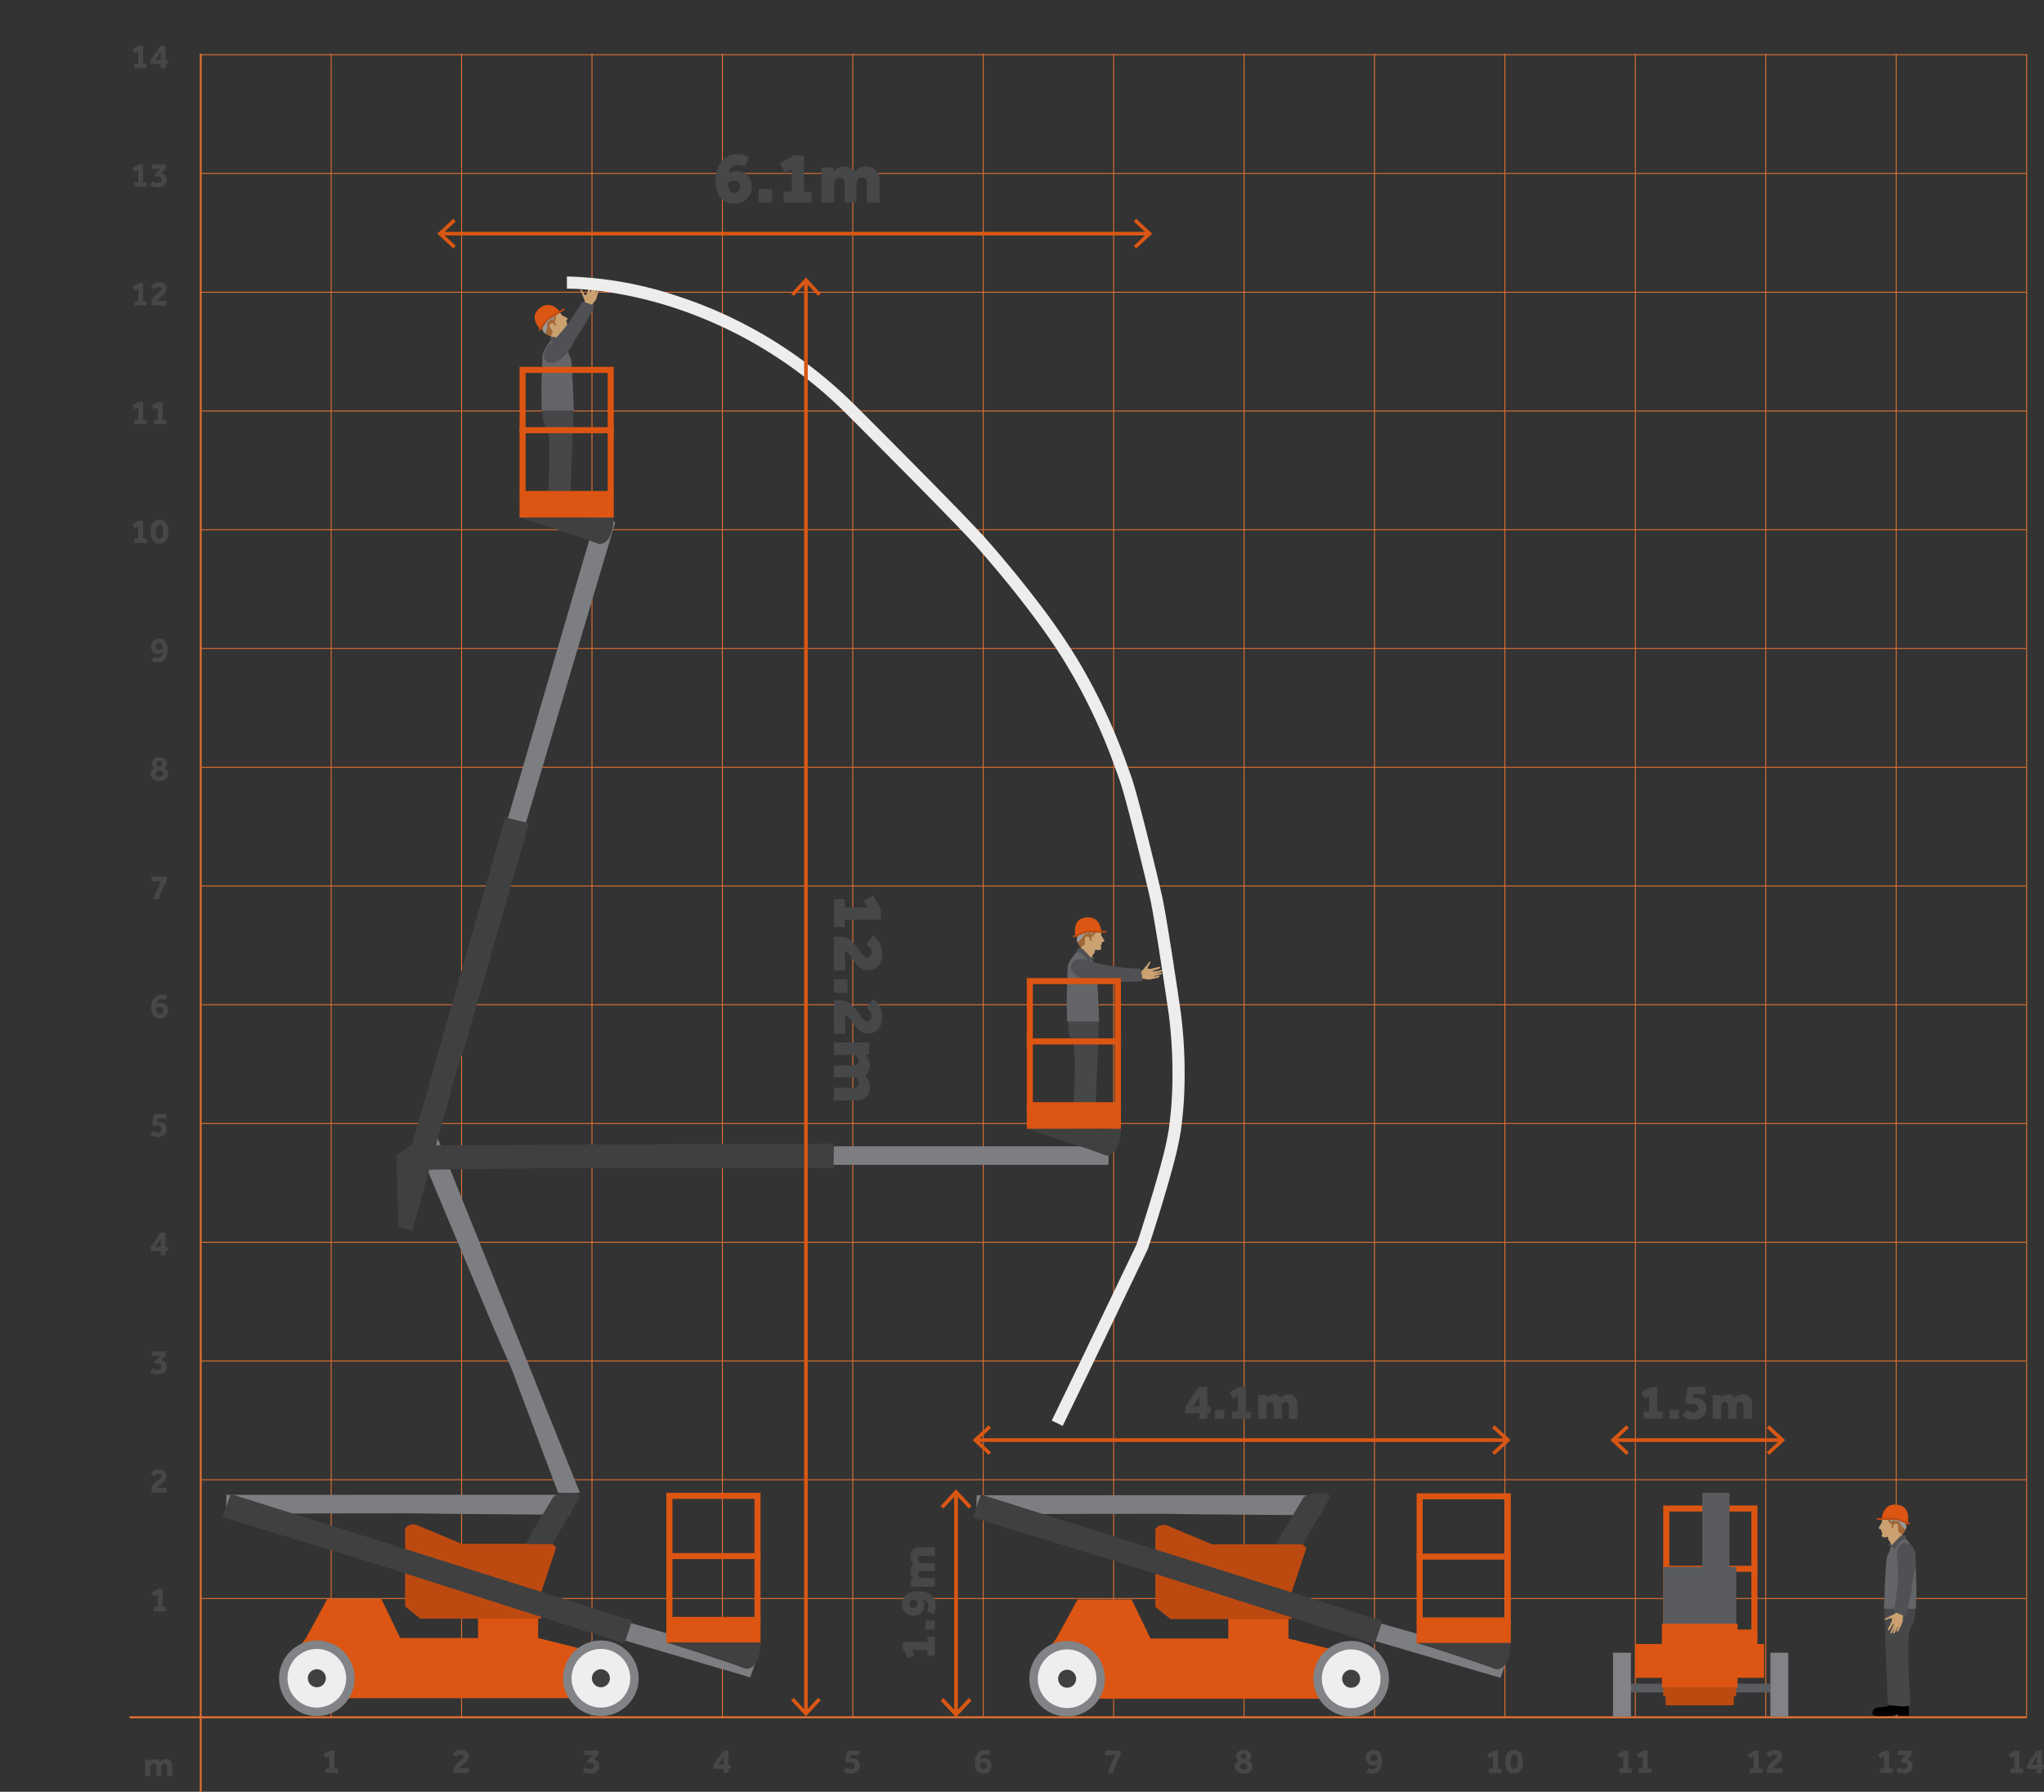 <?xml version="1.0" encoding="UTF-8"?>
<svg xmlns="http://www.w3.org/2000/svg" xmlns:xlink="http://www.w3.org/1999/xlink" width="526.729" height="461.778" viewBox="0 0 526.729 461.778">
  <rect x="0" y="0" width="526.729" height="461.778" fill="#333333" stroke="none"/>
  <defs>
    <clipPath id="clip-path">
      <rect id="Rectangle_3671" data-name="Rectangle 3671" width="493.345" height="450" fill="none"></rect>
    </clipPath>
  </defs>
  <g id="Group_61673" data-name="Group 61673" transform="translate(33.384 11.778)">
    <rect id="Rectangle_3641" data-name="Rectangle 3641" width="470.409" height="0.238" transform="translate(18.337 124.625)" fill="#e27031"></rect>
    <rect id="Rectangle_3642" data-name="Rectangle 3642" width="488.746" height="0.513" transform="translate(0 430.543)" fill="#e27031"></rect>
    <rect id="Rectangle_3643" data-name="Rectangle 3643" width="470.409" height="0.239" transform="translate(18.337 400.074)" fill="#e27031"></rect>
    <rect id="Rectangle_3644" data-name="Rectangle 3644" width="470.409" height="0.238" transform="translate(18.337 369.469)" fill="#e27031"></rect>
    <rect id="Rectangle_3645" data-name="Rectangle 3645" width="470.409" height="0.238" transform="translate(18.337 338.864)" fill="#e27031"></rect>
    <rect id="Rectangle_3646" data-name="Rectangle 3646" width="470.409" height="0.238" transform="translate(18.337 308.258)" fill="#e27031"></rect>
    <rect id="Rectangle_3647" data-name="Rectangle 3647" width="470.409" height="0.238" transform="translate(18.337 277.653)" fill="#e27031"></rect>
    <rect id="Rectangle_3648" data-name="Rectangle 3648" width="470.409" height="0.239" transform="translate(18.337 247.046)" fill="#e27031"></rect>
    <rect id="Rectangle_3649" data-name="Rectangle 3649" width="470.409" height="0.238" transform="translate(18.337 216.442)" fill="#e27031"></rect>
    <rect id="Rectangle_3650" data-name="Rectangle 3650" width="470.409" height="0.238" transform="translate(18.337 185.836)" fill="#e27031"></rect>
    <rect id="Rectangle_3651" data-name="Rectangle 3651" width="470.409" height="0.238" transform="translate(18.337 155.231)" fill="#e27031"></rect>
    <rect id="Rectangle_3652" data-name="Rectangle 3652" width="470.646" height="0.238" transform="translate(18.337 2.203)" fill="#e27031"></rect>
    <rect id="Rectangle_3653" data-name="Rectangle 3653" width="470.646" height="0.238" transform="translate(18.337 32.81)" fill="#e27031"></rect>
    <rect id="Rectangle_3654" data-name="Rectangle 3654" width="470.646" height="0.239" transform="translate(18.337 63.414)" fill="#e27031"></rect>
    <rect id="Rectangle_3655" data-name="Rectangle 3655" width="470.646" height="0.239" transform="translate(18.337 94.02)" fill="#e27031"></rect>
    <path id="Path_20659" data-name="Path 20659" transform="translate(-33.384 -11.778)" fill="#fff"></path>
    <rect id="Rectangle_3656" data-name="Rectangle 3656" width="0.238" height="428.87" transform="translate(51.828 2.086)" fill="#e27031"></rect>
    <rect id="Rectangle_3657" data-name="Rectangle 3657" width="0.238" height="428.87" transform="translate(85.437 2.086)" fill="#e27031"></rect>
    <rect id="Rectangle_3658" data-name="Rectangle 3658" width="0.239" height="428.87" transform="translate(119.046 2.086)" fill="#e27031"></rect>
    <rect id="Rectangle_3659" data-name="Rectangle 3659" width="0.238" height="428.87" transform="translate(152.656 2.086)" fill="#e27031"></rect>
    <rect id="Rectangle_3660" data-name="Rectangle 3660" width="0.238" height="428.87" transform="translate(186.264 2.086)" fill="#e27031"></rect>
    <rect id="Rectangle_3661" data-name="Rectangle 3661" width="0.238" height="428.87" transform="translate(219.874 2.086)" fill="#e27031"></rect>
    <rect id="Rectangle_3662" data-name="Rectangle 3662" width="0.239" height="428.87" transform="translate(253.482 2.086)" fill="#e27031"></rect>
    <rect id="Rectangle_3663" data-name="Rectangle 3663" width="0.238" height="428.87" transform="translate(287.092 2.086)" fill="#e27031"></rect>
    <rect id="Rectangle_3664" data-name="Rectangle 3664" width="0.238" height="428.87" transform="translate(320.701 2.086)" fill="#e27031"></rect>
    <rect id="Rectangle_3665" data-name="Rectangle 3665" width="0.238" height="428.87" transform="translate(354.31 2.086)" fill="#e27031"></rect>
    <rect id="Rectangle_3666" data-name="Rectangle 3666" width="0.239" height="428.87" transform="translate(387.919 2.086)" fill="#e27031"></rect>
    <rect id="Rectangle_3667" data-name="Rectangle 3667" width="0.238" height="428.87" transform="translate(421.528 2.086)" fill="#e27031"></rect>
    <rect id="Rectangle_3668" data-name="Rectangle 3668" width="0.238" height="428.87" transform="translate(455.138 2.086)" fill="#e27031"></rect>
    <rect id="Rectangle_3669" data-name="Rectangle 3669" width="0.238" height="428.751" transform="translate(488.746 2.204)" fill="#e27031"></rect>
    <path id="Path_20660" data-name="Path 20660" d="M53.9,474.04h1v-3.209l-.962.513-.56-1.008,1.715-.944h1.091v4.648h.944v1.128H53.9Z" transform="translate(-3.413 -30.012)" fill="#464749"></path>
    <g id="Group_61670" data-name="Group 61670">
      <g id="Group_61669" data-name="Group 61669" clip-path="url(#clip-path)">
        <path id="Path_20661" data-name="Path 20661" d="M89.2,474.376a1.78,1.78,0,0,1,.188-.825,2.9,2.9,0,0,1,.472-.67,4.9,4.9,0,0,1,.619-.553c.224-.168.43-.328.62-.477a3.587,3.587,0,0,0,.472-.44.672.672,0,0,0,.188-.446.606.606,0,0,0-.174-.412.745.745,0,0,0-.578-.193.98.98,0,0,0-.362.064,1.158,1.158,0,0,0-.5.372c-.058.077-.109.145-.152.207l-.962-.669a2.349,2.349,0,0,1,.307-.4,2.159,2.159,0,0,1,.449-.363,2.378,2.378,0,0,1,.6-.256,2.772,2.772,0,0,1,.761-.1,2.363,2.363,0,0,1,.862.143,1.849,1.849,0,0,1,.61.371,1.478,1.478,0,0,1,.361.523,1.591,1.591,0,0,1,.12.6,1.565,1.565,0,0,1-.174.742,2.634,2.634,0,0,1-.44.606,5.125,5.125,0,0,1-.574.509c-.2.155-.4.3-.573.444a3.535,3.535,0,0,0-.445.414.62.62,0,0,0-.179.412h2.411v1.174H89.2Z" transform="translate(-5.693 -30.001)" fill="#464749"></path>
        <path id="Path_20662" data-name="Path 20662" d="M125.433,473.673a2.323,2.323,0,0,0,.582.38,1.591,1.591,0,0,0,.656.134,1.071,1.071,0,0,0,.7-.229.784.784,0,0,0,.28-.642.842.842,0,0,0-.215-.568.859.859,0,0,0-.683-.247,1.7,1.7,0,0,0-.326.031,1.32,1.32,0,0,0-.234.069l-.339-.541,1.476-1.513h-2.154V469.4h3.63v.944l-1.2,1.356a1.646,1.646,0,0,1,1.041.578,1.771,1.771,0,0,1,.353,1.128,1.727,1.727,0,0,1-.188.816,1.809,1.809,0,0,1-.5.6,2.258,2.258,0,0,1-.719.372,2.8,2.8,0,0,1-.849.129,3.255,3.255,0,0,1-1.15-.193,2.768,2.768,0,0,1-.876-.523Z" transform="translate(-7.974 -30.013)" fill="#464749"></path>
        <path id="Path_20663" data-name="Path 20663" d="M160.794,473.1l2.494-3.7h1.31v3.686h.587v1.035H164.6v1.055H163.37v-1.055h-2.576Zm2.576-.019v-2.136l-1.394,2.136Z" transform="translate(-10.281 -30.012)" fill="#464749"></path>
        <path id="Path_20664" data-name="Path 20664" d="M197.261,473.673a2.189,2.189,0,0,0,.532.367,1.523,1.523,0,0,0,.669.138,1.147,1.147,0,0,0,.445-.079.86.86,0,0,0,.307-.206.792.792,0,0,0,.174-.293,1.045,1.045,0,0,0,.055-.339.859.859,0,0,0-.055-.294.806.806,0,0,0-.174-.285.9.9,0,0,0-.312-.211,1.179,1.179,0,0,0-.468-.082,1.755,1.755,0,0,0-.439.051,3.145,3.145,0,0,0-.386.123l-.6-.448.5-2.714h3.118v1.155h-2.21l-.174.926a1.161,1.161,0,0,1,.234-.051,2.6,2.6,0,0,1,.344-.023,2.283,2.283,0,0,1,.78.129,1.78,1.78,0,0,1,.619.372,1.652,1.652,0,0,1,.4.581,1.963,1.963,0,0,1,.142.762,2.362,2.362,0,0,1-.133.788,1.773,1.773,0,0,1-.413.66,2.03,2.03,0,0,1-.706.454,2.736,2.736,0,0,1-1.014.17,2.8,2.8,0,0,1-1.128-.207,2.94,2.94,0,0,1-.815-.528Z" transform="translate(-12.567 -30.013)" fill="#464749"></path>
        <path id="Path_20665" data-name="Path 20665" d="M236.284,470.6c-.073-.036-.194-.087-.361-.152a1.566,1.566,0,0,0-.564-.1,1.179,1.179,0,0,0-.472.1,1.239,1.239,0,0,0-.4.275,1.6,1.6,0,0,0-.44.977,2.6,2.6,0,0,1,.476-.234,1.714,1.714,0,0,1,.623-.107,2.046,2.046,0,0,1,.766.139,1.635,1.635,0,0,1,.582.385,1.716,1.716,0,0,1,.367.6,2.221,2.221,0,0,1,.128.77,2.3,2.3,0,0,1-.138.8,1.871,1.871,0,0,1-.4.656,1.939,1.939,0,0,1-.647.445,2.188,2.188,0,0,1-.875.166,2.372,2.372,0,0,1-.875-.161,1.747,1.747,0,0,1-.707-.514,2.533,2.533,0,0,1-.467-.9,4.449,4.449,0,0,1-.169-1.315,4.536,4.536,0,0,1,.169-1.266,2.944,2.944,0,0,1,.508-1.017,2.453,2.453,0,0,1,.83-.679,2.5,2.5,0,0,1,1.141-.248,2.471,2.471,0,0,1,.848.129,5.592,5.592,0,0,1,.574.238Zm-2.264,2.136a2.634,2.634,0,0,0,.078.692,1.362,1.362,0,0,0,.2.446.71.71,0,0,0,.288.234.878.878,0,0,0,.34.068.765.765,0,0,0,.609-.261,1,1,0,0,0,.225-.674.773.773,0,0,0-.806-.826,1.4,1.4,0,0,0-.555.1,1.533,1.533,0,0,0-.381.225" transform="translate(-14.879 -30.001)" fill="#464749"></path>
        <path id="Path_20666" data-name="Path 20666" d="M269.2,475.167q.174-.569.44-1.237t.55-1.311c.189-.428.375-.825.559-1.187s.343-.652.477-.867h-2.55v-1.174h3.9V470.5q-.274.469-.564,1.055t-.549,1.21q-.263.623-.491,1.247t-.385,1.155Z" transform="translate(-17.179 -30.012)" fill="#464749"></path>
        <path id="Path_20667" data-name="Path 20667" d="M305.318,471.973a1.538,1.538,0,0,1-.486-.48,1.282,1.282,0,0,1-.211-.73,1.382,1.382,0,0,1,.138-.614,1.4,1.4,0,0,1,.393-.49,1.939,1.939,0,0,1,.62-.326,2.55,2.55,0,0,1,.8-.12,2.748,2.748,0,0,1,.825.115,1.785,1.785,0,0,1,.619.321,1.385,1.385,0,0,1,.386.486,1.409,1.409,0,0,1,.133.609,1.237,1.237,0,0,1-.22.734,1.652,1.652,0,0,1-.5.476,1.788,1.788,0,0,1,.742.6,1.582,1.582,0,0,1,.275.944,1.619,1.619,0,0,1-.133.624,1.671,1.671,0,0,1-.408.581,2.139,2.139,0,0,1-.706.432,2.771,2.771,0,0,1-1.017.169,2.908,2.908,0,0,1-1.022-.16,2.144,2.144,0,0,1-.7-.412,1.614,1.614,0,0,1-.408-.574,1.656,1.656,0,0,1-.132-.641,1.566,1.566,0,0,1,.279-.945,1.877,1.877,0,0,1,.729-.6m1.247.569a1.851,1.851,0,0,0-.348.125,1.24,1.24,0,0,0-.3.2.94.94,0,0,0-.211.271.789.789,0,0,0,0,.693.755.755,0,0,0,.215.242.927.927,0,0,0,.3.142,1.34,1.34,0,0,0,.344.046,1.306,1.306,0,0,0,.334-.046.986.986,0,0,0,.308-.142.734.734,0,0,0,.219-.242.722.722,0,0,0,.083-.359.686.686,0,0,0-.083-.334.971.971,0,0,0-.219-.271,1.317,1.317,0,0,0-.308-.2,2.1,2.1,0,0,0-.344-.125m.009-.944a1.275,1.275,0,0,0,.532-.312.656.656,0,0,0,.211-.476.609.609,0,0,0-.206-.477.78.78,0,0,0-.536-.183.789.789,0,0,0-.536.188.62.62,0,0,0-.215.491.63.63,0,0,0,.215.458,1.3,1.3,0,0,0,.536.312" transform="translate(-19.457 -30.001)" fill="#464749"></path>
        <path id="Path_20668" data-name="Path 20668" d="M341,473.909c.036.018.09.043.16.073a2.064,2.064,0,0,0,.243.087c.092.028.189.052.293.074a1.533,1.533,0,0,0,.312.032,1.078,1.078,0,0,0,.894-.372,1.681,1.681,0,0,0,.344-.939,2.5,2.5,0,0,1-.463.224,1.916,1.916,0,0,1-.674.1,1.779,1.779,0,0,1-.766-.155,1.711,1.711,0,0,1-.564-.417,1.9,1.9,0,0,1-.353-.6,2.142,2.142,0,0,1-.124-.729,2.309,2.309,0,0,1,.138-.8,1.962,1.962,0,0,1,.4-.66,1.853,1.853,0,0,1,.642-.448,2.177,2.177,0,0,1,.876-.166,2.3,2.3,0,0,1,.875.166,1.741,1.741,0,0,1,.7.522,2.607,2.607,0,0,1,.463.926,4.812,4.812,0,0,1,.169,1.367,4.718,4.718,0,0,1-.146,1.187,2.962,2.962,0,0,1-.454.989,2.221,2.221,0,0,1-.794.68,2.519,2.519,0,0,1-1.164.251,3.063,3.063,0,0,1-.9-.124,3.206,3.206,0,0,1-.614-.243Zm2.274-2.118a2.793,2.793,0,0,0-.068-.668,1.3,1.3,0,0,0-.193-.445.742.742,0,0,0-.285-.244.842.842,0,0,0-.353-.073.794.794,0,0,0-.614.252.95.95,0,0,0-.229.665.855.855,0,0,0,.215.592.726.726,0,0,0,.573.244,1.39,1.39,0,0,0,.573-.1,2.224,2.224,0,0,0,.381-.226" transform="translate(-21.758 -30.001)" fill="#464749"></path>
        <path id="Path_20669" data-name="Path 20669" d="M374.234,474.04h1v-3.209l-.962.513-.56-1.008,1.714-.944h1.091v4.648h.944v1.128h-3.228Z" transform="translate(-23.894 -30.012)" fill="#464749"></path>
        <path id="Path_20670" data-name="Path 20670" d="M381.02,475.3a2.072,2.072,0,0,1-.989-.224,2.045,2.045,0,0,1-.71-.628,2.832,2.832,0,0,1-.432-.973,5.1,5.1,0,0,1-.141-1.247,4.956,4.956,0,0,1,.141-1.229,2.729,2.729,0,0,1,.432-.953,2.023,2.023,0,0,1,.715-.614,2.123,2.123,0,0,1,.994-.221,2.175,2.175,0,0,1,1.009.221,1.938,1.938,0,0,1,.71.614,2.764,2.764,0,0,1,.417.953,5.1,5.1,0,0,1,.139,1.229,5.244,5.244,0,0,1-.139,1.247,2.821,2.821,0,0,1-.421.973,2,2,0,0,1-.71.628,2.146,2.146,0,0,1-1.014.224m.009-1.2a.654.654,0,0,0,.427-.146,1.1,1.1,0,0,0,.294-.4,2.253,2.253,0,0,0,.164-.592,5,5,0,0,0,.051-.734,4.381,4.381,0,0,0-.055-.715,2.2,2.2,0,0,0-.168-.573,1.013,1.013,0,0,0-.294-.38.725.725,0,0,0-.853,0,.993.993,0,0,0-.293.38,2.066,2.066,0,0,0-.166.573,4.867,4.867,0,0,0-.051.715,5.124,5.124,0,0,0,.051.734,2.215,2.215,0,0,0,.166.592,1.072,1.072,0,0,0,.293.4.665.665,0,0,0,.435.146" transform="translate(-24.216 -30.001)" fill="#464749"></path>
        <path id="Path_20671" data-name="Path 20671" d="M517.789,474.04h1v-3.209l-.962.513-.56-1.008,1.714-.944h1.091v4.648h.945v1.128h-3.228Z" transform="translate(-33.073 -30.012)" fill="#464749"></path>
        <path id="Path_20672" data-name="Path 20672" d="M522.352,473.1l2.494-3.7h1.311v3.686h.585v1.035h-.585v1.055h-1.229v-1.055h-2.576Zm2.576-.019v-2.136l-1.394,2.136Z" transform="translate(-33.398 -30.012)" fill="#464749"></path>
        <path id="Path_20673" data-name="Path 20673" d="M481.9,474.04h1v-3.209l-.962.513-.56-1.008,1.714-.944h1.091v4.648h.944v1.128H481.9Z" transform="translate(-30.778 -30.012)" fill="#464749"></path>
        <path id="Path_20674" data-name="Path 20674" d="M486.992,473.673a2.291,2.291,0,0,0,.582.38,1.583,1.583,0,0,0,.655.134,1.071,1.071,0,0,0,.7-.229.782.782,0,0,0,.28-.642.842.842,0,0,0-.215-.568.859.859,0,0,0-.683-.247,1.7,1.7,0,0,0-.326.031,1.344,1.344,0,0,0-.234.069l-.339-.541,1.476-1.513h-2.154V469.4h3.63v.944l-1.2,1.356a1.646,1.646,0,0,1,1.041.578,1.766,1.766,0,0,1,.354,1.128,1.727,1.727,0,0,1-.189.816,1.8,1.8,0,0,1-.5.6,2.249,2.249,0,0,1-.719.372,2.8,2.8,0,0,1-.849.129,3.254,3.254,0,0,1-1.15-.193,2.778,2.778,0,0,1-.876-.523Z" transform="translate(-31.091 -30.013)" fill="#464749"></path>
        <path id="Path_20675" data-name="Path 20675" d="M446.012,474.04h1v-3.209l-.962.513-.56-1.008,1.714-.944H448.3v4.648h.944v1.128h-3.228Z" transform="translate(-28.484 -30.012)" fill="#464749"></path>
        <path id="Path_20676" data-name="Path 20676" d="M450.759,474.376a1.78,1.78,0,0,1,.187-.825,2.9,2.9,0,0,1,.473-.67,4.838,4.838,0,0,1,.619-.553q.334-.253.619-.477a3.586,3.586,0,0,0,.472-.44.672.672,0,0,0,.188-.446.606.606,0,0,0-.174-.412.741.741,0,0,0-.576-.193.975.975,0,0,0-.363.064,1.2,1.2,0,0,0-.285.161,1.146,1.146,0,0,0-.21.211c-.059.077-.11.145-.152.207l-.963-.669a2.4,2.4,0,0,1,.307-.4,2.159,2.159,0,0,1,.449-.363,2.378,2.378,0,0,1,.6-.256,2.779,2.779,0,0,1,.762-.1,2.37,2.37,0,0,1,.862.143,1.835,1.835,0,0,1,.609.371,1.481,1.481,0,0,1,.362.523,1.641,1.641,0,0,1-.054,1.347,2.666,2.666,0,0,1-.441.606,5.117,5.117,0,0,1-.573.509c-.205.155-.4.3-.572.444a3.56,3.56,0,0,0-.447.414.619.619,0,0,0-.178.412h2.411v1.174h-3.933Z" transform="translate(-28.81 -30.001)" fill="#464749"></path>
        <path id="Path_20677" data-name="Path 20677" d="M410.123,474.04h1v-3.209l-.962.513-.56-1.008,1.714-.944h1.091v4.648h.944v1.128h-3.228Z" transform="translate(-26.189 -30.012)" fill="#464749"></path>
        <path id="Path_20678" data-name="Path 20678" d="M415.462,474.04h1v-3.209l-.962.513-.56-1.008,1.714-.944h1.091v4.648h.944v1.128h-3.228Z" transform="translate(-26.53 -30.012)" fill="#464749"></path>
        <path id="Path_20679" data-name="Path 20679" d="M6.615,429.52h1v-3.209l-.962.513-.56-1.008,1.715-.945H8.9v4.648h.944v1.128H6.615Z" transform="translate(-0.389 -27.165)" fill="#464749"></path>
        <path id="Path_20680" data-name="Path 20680" d="M6.023,397.174a1.78,1.78,0,0,1,.188-.825,2.9,2.9,0,0,1,.472-.67,4.9,4.9,0,0,1,.619-.553c.224-.168.43-.328.62-.477a3.589,3.589,0,0,0,.472-.44.672.672,0,0,0,.188-.446.606.606,0,0,0-.174-.412.745.745,0,0,0-.578-.193.98.98,0,0,0-.362.064,1.159,1.159,0,0,0-.5.372c-.058.077-.109.145-.152.207l-.962-.669a2.349,2.349,0,0,1,.307-.4,2.159,2.159,0,0,1,.449-.363,2.38,2.38,0,0,1,.6-.256,2.774,2.774,0,0,1,.761-.1,2.363,2.363,0,0,1,.862.143,1.848,1.848,0,0,1,.61.371,1.478,1.478,0,0,1,.361.523,1.59,1.59,0,0,1,.12.6,1.565,1.565,0,0,1-.174.742,2.635,2.635,0,0,1-.44.606,5.125,5.125,0,0,1-.574.509c-.2.155-.4.3-.573.444a3.537,3.537,0,0,0-.445.414.62.62,0,0,0-.179.412H9.956v1.174H6.023Z" transform="translate(-0.375 -25.064)" fill="#464749"></path>
        <path id="Path_20681" data-name="Path 20681" d="M6.367,363.789a2.318,2.318,0,0,0,.581.38,1.592,1.592,0,0,0,.657.134,1.074,1.074,0,0,0,.7-.229.787.787,0,0,0,.279-.642.842.842,0,0,0-.215-.568.857.857,0,0,0-.683-.248,1.636,1.636,0,0,0-.326.032,1.342,1.342,0,0,0-.234.069l-.339-.541,1.476-1.513H6.11v-1.146H9.742v.944l-1.2,1.357a1.649,1.649,0,0,1,1.04.578,1.765,1.765,0,0,1,.353,1.128,1.716,1.716,0,0,1-.188.816,1.809,1.809,0,0,1-.5.6,2.244,2.244,0,0,1-.72.372,2.8,2.8,0,0,1-.847.129,3.259,3.259,0,0,1-1.151-.193,2.757,2.757,0,0,1-.876-.523Z" transform="translate(-0.361 -22.987)" fill="#464749"></path>
        <path id="Path_20682" data-name="Path 20682" d="M5.838,330.528l2.494-3.7h1.31v3.686h.587v1.035H9.642V332.6H8.414v-1.055H5.838Zm2.576-.019v-2.136L7.02,330.509Z" transform="translate(-0.373 -20.896)" fill="#464749"></path>
        <path id="Path_20683" data-name="Path 20683" d="M6.417,298.425a2.164,2.164,0,0,0,.532.367,1.523,1.523,0,0,0,.669.138,1.148,1.148,0,0,0,.445-.078.861.861,0,0,0,.307-.207.792.792,0,0,0,.174-.293,1.041,1.041,0,0,0,.055-.339.867.867,0,0,0-.055-.294.814.814,0,0,0-.174-.285.9.9,0,0,0-.312-.211,1.18,1.18,0,0,0-.468-.082,1.8,1.8,0,0,0-.439.051,3,3,0,0,0-.386.124l-.6-.449.5-2.714H9.782v1.155H7.572l-.174.926a1.1,1.1,0,0,1,.234-.051,2.6,2.6,0,0,1,.344-.022,2.306,2.306,0,0,1,.78.128,1.792,1.792,0,0,1,.619.371,1.673,1.673,0,0,1,.4.582A1.963,1.963,0,0,1,9.92,298a2.362,2.362,0,0,1-.133.788,1.777,1.777,0,0,1-.413.661,2.029,2.029,0,0,1-.706.453,2.736,2.736,0,0,1-1.014.17,2.784,2.784,0,0,1-1.128-.207,2.941,2.941,0,0,1-.815-.528Z" transform="translate(-0.365 -18.808)" fill="#464749"></path>
        <path id="Path_20684" data-name="Path 20684" d="M9.55,262.668c-.073-.037-.194-.087-.361-.152a1.566,1.566,0,0,0-.564-.1,1.179,1.179,0,0,0-.472.1,1.238,1.238,0,0,0-.4.275,1.557,1.557,0,0,0-.293.426,1.577,1.577,0,0,0-.147.55,2.66,2.66,0,0,1,.476-.234,1.735,1.735,0,0,1,.623-.1,2.046,2.046,0,0,1,.766.138,1.635,1.635,0,0,1,.582.385,1.707,1.707,0,0,1,.367.6,2.219,2.219,0,0,1,.128.769,2.306,2.306,0,0,1-.138.8,1.883,1.883,0,0,1-.4.655,1.967,1.967,0,0,1-.647.445,2.172,2.172,0,0,1-.875.165,2.372,2.372,0,0,1-.875-.16,1.754,1.754,0,0,1-.707-.513,2.548,2.548,0,0,1-.467-.9,4.469,4.469,0,0,1-.169-1.316,4.536,4.536,0,0,1,.169-1.266,2.943,2.943,0,0,1,.508-1.017,2.441,2.441,0,0,1,.83-.679,2.5,2.5,0,0,1,1.141-.248,2.5,2.5,0,0,1,.848.128,5.775,5.775,0,0,1,.574.239ZM7.285,264.8a2.643,2.643,0,0,0,.078.693,1.342,1.342,0,0,0,.2.444.688.688,0,0,0,.288.234.879.879,0,0,0,.34.069.762.762,0,0,0,.609-.261,1,1,0,0,0,.225-.674.772.772,0,0,0-.806-.826,1.4,1.4,0,0,0-.555.1,1.593,1.593,0,0,0-.381.225" transform="translate(-0.382 -16.706)" fill="#464749"></path>
        <path id="Path_20685" data-name="Path 20685" d="M6.576,234.553q.174-.569.44-1.237T7.567,232q.284-.642.559-1.188t.477-.866H6.053v-1.174h3.9v1.109q-.274.468-.564,1.055t-.549,1.21q-.263.623-.491,1.247t-.385,1.155Z" transform="translate(-0.387 -14.628)" fill="#464749"></path>
        <path id="Path_20686" data-name="Path 20686" d="M6.807,198.678a1.552,1.552,0,0,1-.486-.481,1.279,1.279,0,0,1-.211-.729,1.376,1.376,0,0,1,.138-.614,1.409,1.409,0,0,1,.393-.491,1.974,1.974,0,0,1,.62-.325,2.55,2.55,0,0,1,.8-.12,2.748,2.748,0,0,1,.825.115,1.816,1.816,0,0,1,.619.32,1.379,1.379,0,0,1,.519,1.1,1.237,1.237,0,0,1-.22.734,1.652,1.652,0,0,1-.5.476,1.8,1.8,0,0,1,.742.6,1.58,1.58,0,0,1,.275.944,1.622,1.622,0,0,1-.133.623,1.691,1.691,0,0,1-.408.582,2.137,2.137,0,0,1-.706.431,2.771,2.771,0,0,1-1.017.17,2.907,2.907,0,0,1-1.022-.161,2.13,2.13,0,0,1-.7-.413,1.6,1.6,0,0,1-.408-.573,1.66,1.66,0,0,1-.132-.642,1.562,1.562,0,0,1,.279-.944,1.853,1.853,0,0,1,.729-.6m1.247.568a1.918,1.918,0,0,0-.348.124,1.244,1.244,0,0,0-.3.2.94.94,0,0,0-.211.271.727.727,0,0,0-.078.335.713.713,0,0,0,.082.357.749.749,0,0,0,.215.243.947.947,0,0,0,.3.142,1.3,1.3,0,0,0,.344.046,1.266,1.266,0,0,0,.334-.046,1.007,1.007,0,0,0,.308-.142.729.729,0,0,0,.219-.243.713.713,0,0,0,.083-.357.687.687,0,0,0-.083-.335.971.971,0,0,0-.219-.271,1.319,1.319,0,0,0-.308-.2,2.19,2.19,0,0,0-.344-.124m.009-.944a1.285,1.285,0,0,0,.532-.312.658.658,0,0,0,.211-.476.609.609,0,0,0-.206-.477.78.78,0,0,0-.536-.183.789.789,0,0,0-.536.187.619.619,0,0,0-.215.491.631.631,0,0,0,.215.459,1.315,1.315,0,0,0,.536.312" transform="translate(-0.371 -12.527)" fill="#464749"></path>
        <path id="Path_20687" data-name="Path 20687" d="M6.6,167.93q.055.028.16.073a1.9,1.9,0,0,0,.243.088c.092.027.189.052.293.073a1.6,1.6,0,0,0,.312.032,1.075,1.075,0,0,0,.894-.371,1.684,1.684,0,0,0,.344-.94,2.492,2.492,0,0,1-.463.225,1.915,1.915,0,0,1-.674.106,1.779,1.779,0,0,1-.766-.157,1.686,1.686,0,0,1-.564-.417,1.88,1.88,0,0,1-.353-.6,2.142,2.142,0,0,1-.124-.729,2.3,2.3,0,0,1,.138-.8,1.944,1.944,0,0,1,.4-.66,1.856,1.856,0,0,1,.642-.449,2.177,2.177,0,0,1,.876-.166,2.3,2.3,0,0,1,.875.166,1.733,1.733,0,0,1,.7.522,2.632,2.632,0,0,1,.463.926,4.817,4.817,0,0,1,.169,1.367,4.723,4.723,0,0,1-.146,1.187,2.959,2.959,0,0,1-.454.99,2.228,2.228,0,0,1-.794.679,2.5,2.5,0,0,1-1.164.252,3.032,3.032,0,0,1-.9-.124,3.214,3.214,0,0,1-.614-.242Zm2.274-2.118a2.805,2.805,0,0,0-.068-.669,1.3,1.3,0,0,0-.193-.444.739.739,0,0,0-.285-.243.841.841,0,0,0-.353-.073.791.791,0,0,0-.614.252.947.947,0,0,0-.229.665.858.858,0,0,0,.215.592.729.729,0,0,0,.573.243,1.374,1.374,0,0,0,.573-.1,2.283,2.283,0,0,0,.381-.226" transform="translate(-0.378 -10.437)" fill="#464749"></path>
        <path id="Path_20688" data-name="Path 20688" d="M1.277,135.378h1v-3.209l-.962.514-.56-1.009,1.715-.944H3.56v4.648H4.5v1.128H1.277Z" transform="translate(-0.048 -8.359)" fill="#464749"></path>
        <path id="Path_20689" data-name="Path 20689" d="M8.063,136.641a2.076,2.076,0,0,1-.99-.225,2.052,2.052,0,0,1-.71-.628,2.836,2.836,0,0,1-.432-.972,5.15,5.15,0,0,1-.141-1.247,5,5,0,0,1,.141-1.229,2.75,2.75,0,0,1,.432-.954,2.041,2.041,0,0,1,.715-.614,2.139,2.139,0,0,1,1-.22,2.183,2.183,0,0,1,1.008.22,1.947,1.947,0,0,1,.71.614,2.77,2.77,0,0,1,.417.954,5.141,5.141,0,0,1,.138,1.229,5.3,5.3,0,0,1-.138,1.247,2.825,2.825,0,0,1-.421.972,2,2,0,0,1-.711.628,2.142,2.142,0,0,1-1.013.225m.009-1.2a.647.647,0,0,0,.426-.147,1.076,1.076,0,0,0,.294-.4,2.2,2.2,0,0,0,.165-.592,4.971,4.971,0,0,0,.051-.733,4.376,4.376,0,0,0-.055-.715,2.2,2.2,0,0,0-.169-.574,1.019,1.019,0,0,0-.294-.38.728.728,0,0,0-.852,0,1.019,1.019,0,0,0-.294.38,2.065,2.065,0,0,0-.165.574,4.735,4.735,0,0,0-.051.715,4.971,4.971,0,0,0,.051.733,2.2,2.2,0,0,0,.165.592,1.076,1.076,0,0,0,.294.4.66.66,0,0,0,.435.147" transform="translate(-0.37 -8.347)" fill="#464749"></path>
        <path id="Path_20690" data-name="Path 20690" d="M1.277,4.648h1V1.439l-.962.514L.753.944,2.468,0H3.56V4.648H4.5V5.776H1.277Z" transform="translate(-0.048 0)" fill="#464749"></path>
        <path id="Path_20691" data-name="Path 20691" d="M5.838,3.7,8.332,0h1.31V3.685h.587V4.721H9.642V5.775H8.414V4.721H5.838Zm2.576-.019V1.549L7.02,3.685Z" transform="translate(-0.373 0)" fill="#464749"></path>
        <path id="Path_20692" data-name="Path 20692" d="M1.277,37.331h1V34.122l-.962.514-.56-1.009,1.715-.944H3.56v4.648H4.5v1.128H1.277Z" transform="translate(-0.048 -2.09)" fill="#464749"></path>
        <path id="Path_20693" data-name="Path 20693" d="M6.367,36.965a2.376,2.376,0,0,0,.581.381,1.606,1.606,0,0,0,.657.132,1.074,1.074,0,0,0,.7-.228.786.786,0,0,0,.279-.642.842.842,0,0,0-.215-.568.857.857,0,0,0-.683-.248,1.636,1.636,0,0,0-.326.032,1.267,1.267,0,0,0-.234.069l-.339-.541,1.476-1.513H6.11V32.693H9.742v.944l-1.2,1.357a1.649,1.649,0,0,1,1.04.578A1.767,1.767,0,0,1,9.933,36.7a1.718,1.718,0,0,1-.188.816,1.818,1.818,0,0,1-.5.6,2.244,2.244,0,0,1-.72.372,2.824,2.824,0,0,1-.847.128,3.239,3.239,0,0,1-1.151-.192,2.757,2.757,0,0,1-.876-.523Z" transform="translate(-0.361 -2.09)" fill="#464749"></path>
        <path id="Path_20694" data-name="Path 20694" d="M1.277,70.013h1V66.8l-.962.514-.56-1.009,1.715-.944H3.56v4.648H4.5v1.128H1.277Z" transform="translate(-0.048 -4.179)" fill="#464749"></path>
        <path id="Path_20695" data-name="Path 20695" d="M6.023,70.35a1.781,1.781,0,0,1,.188-.826,2.915,2.915,0,0,1,.472-.669A4.905,4.905,0,0,1,7.3,68.3c.224-.168.43-.328.62-.477a3.586,3.586,0,0,0,.472-.44.67.67,0,0,0,.188-.445.606.606,0,0,0-.174-.413.748.748,0,0,0-.578-.193.961.961,0,0,0-.362.065,1.148,1.148,0,0,0-.285.161,1.121,1.121,0,0,0-.211.211c-.058.076-.109.145-.152.206l-.962-.669a2.387,2.387,0,0,1,.307-.4,2.157,2.157,0,0,1,.449-.362,2.415,2.415,0,0,1,.6-.256,2.811,2.811,0,0,1,.761-.1,2.384,2.384,0,0,1,.862.142,1.866,1.866,0,0,1,.61.372,1.475,1.475,0,0,1,.361.522,1.594,1.594,0,0,1,.12.6,1.569,1.569,0,0,1-.174.743,2.65,2.65,0,0,1-.44.6,4.946,4.946,0,0,1-.574.509c-.2.156-.4.3-.573.445a3.532,3.532,0,0,0-.445.413.624.624,0,0,0-.179.413H9.956V71.13H6.023Z" transform="translate(-0.375 -4.168)" fill="#464749"></path>
        <path id="Path_20696" data-name="Path 20696" d="M1.277,102.7h1V99.487L1.313,100l-.56-1.009,1.715-.944H3.56V102.7H4.5v1.128H1.277Z" transform="translate(-0.048 -6.269)" fill="#464749"></path>
        <path id="Path_20697" data-name="Path 20697" d="M6.615,102.7h1V99.487L6.652,100l-.56-1.009,1.715-.944H8.9V102.7h.944v1.128H6.615Z" transform="translate(-0.389 -6.269)" fill="#464749"></path>
        <path id="Path_20698" data-name="Path 20698" d="M4.316,471.874H5.582l.046.477a1.642,1.642,0,0,1,.513-.413,1.544,1.544,0,0,1,.734-.166,1.715,1.715,0,0,1,.459.055,1.454,1.454,0,0,1,.619.335,1.6,1.6,0,0,1,.188.206,1.8,1.8,0,0,1,.646-.44,2.059,2.059,0,0,1,.794-.156,1.641,1.641,0,0,1,1.261.468,1.8,1.8,0,0,1,.435,1.274v2.659H9.955v-2.448a.927.927,0,0,0-.169-.6.613.613,0,0,0-.509-.212.771.771,0,0,0-.614.266,1,1,0,0,0-.229.679v2.311H7.159v-2.448a.927.927,0,0,0-.17-.6.612.612,0,0,0-.508-.212.773.773,0,0,0-.609.266.989.989,0,0,0-.234.679v2.311H4.316Z" transform="translate(-0.276 -30.164)" fill="#464749"></path>
        <rect id="Rectangle_3670" data-name="Rectangle 3670" width="0.476" height="447.915" transform="translate(18.1 2.085)" fill="#e27031"></rect>
      </g>
    </g>
    <path id="Path_20699" data-name="Path 20699" d="M221.123,442.945h-1.881v-1.436H215.3l.627,1.162-1.672.941-1.358-2.468V439.38h6.346v-1.332h1.881Z" transform="translate(-13.612 -28.008)" fill="#464749"></path>
    <rect id="Rectangle_3672" data-name="Rectangle 3672" width="2.364" height="2.376" transform="translate(205.146 405.835)" fill="#464749"></rect>
    <g id="Group_61672" data-name="Group 61672">
      <g id="Group_61671" data-name="Group 61671" clip-path="url(#clip-path)">
        <path id="Path_20700" data-name="Path 20700" d="M220.806,431.451l-1.684-.8a2.718,2.718,0,0,0,.255-.666,2.635,2.635,0,0,0,.084-.613,1.577,1.577,0,0,0-.372-1.149,1.789,1.789,0,0,0-1.091-.471,2.886,2.886,0,0,1,.379,1.476,2.554,2.554,0,0,1-.379,1.436,2.37,2.37,0,0,1-1,.862,3.119,3.119,0,0,1-1.325.287,3.289,3.289,0,0,1-1.515-.353,2.724,2.724,0,0,1-1.1-1.025,3.06,3.06,0,0,1-.411-1.626,3.281,3.281,0,0,1,.424-1.665,2.894,2.894,0,0,1,1.4-1.168,6.57,6.57,0,0,1,2.618-.432,5.641,5.641,0,0,1,1.521.21,4.255,4.255,0,0,1,1.371.659,3.2,3.2,0,0,1,.986,1.176,3.9,3.9,0,0,1,.366,1.768,4.166,4.166,0,0,1-.164,1.215,4.231,4.231,0,0,1-.359.875m-4.583-3.748h-.092a1.893,1.893,0,0,0-1.214.307.947.947,0,0,0-.366.751.928.928,0,0,0,.307.738,1.14,1.14,0,0,0,.777.268,1.066,1.066,0,0,0,.731-.254.894.894,0,0,0,.3-.673,1.509,1.509,0,0,0-.117-.634,2.243,2.243,0,0,0-.327-.5" transform="translate(-13.596 -27.209)" fill="#464749"></path>
        <path id="Path_20701" data-name="Path 20701" d="M221.254,423.585h-6.138v-2.128l.68-.079a2.051,2.051,0,0,1-.64-.829,2.488,2.488,0,0,1-.2-.947,2.26,2.26,0,0,1,.164-.933,1.889,1.889,0,0,1,.359-.555,3.388,3.388,0,0,1,.3-.274,1.9,1.9,0,0,1-.4-.535,3.855,3.855,0,0,1-.3-.725,2.516,2.516,0,0,1-.118-.738,2.381,2.381,0,0,1,.653-1.8,2.454,2.454,0,0,1,1.776-.627h3.865v2.206h-3.277a1.374,1.374,0,0,0-.784.2.717.717,0,0,0-.288.64.966.966,0,0,0,.288.724,1.071,1.071,0,0,0,.784.282h3.277v2.076h-3.277a1.406,1.406,0,0,0-.784.189.715.715,0,0,0-.288.646.982.982,0,0,0,.288.712,1.045,1.045,0,0,0,.784.294h3.277Z" transform="translate(-13.744 -26.433)" fill="#464749"></path>
        <path id="Path_20702" data-name="Path 20702" d="M416.762,377.5v-1.881H418.2v-3.944l-1.163.627-.94-1.672,2.468-1.357h1.763v6.346h1.332V377.5Z" transform="translate(-26.604 -23.611)" fill="#464749"></path>
        <rect id="Rectangle_3673" data-name="Rectangle 3673" width="2.377" height="2.364" transform="translate(396.883 351.527)" fill="#464749"></rect>
        <path id="Path_20703" data-name="Path 20703" d="M427.521,376.548l1.15-1.488a3.435,3.435,0,0,0,.751.534,1.852,1.852,0,0,0,.881.21,1.231,1.231,0,0,0,.947-.332,1.068,1.068,0,0,0,.306-.738,1.111,1.111,0,0,0-.314-.765,1.188,1.188,0,0,0-.927-.346,3.238,3.238,0,0,0-.562.059,2.09,2.09,0,0,0-.6.2l-.941-.692.614-3.917h4.609v1.867H430.29l-.157,1.045a2.389,2.389,0,0,1,.353-.052c.173-.017.316-.026.43-.026a3.141,3.141,0,0,1,1.457.327,2.444,2.444,0,0,1,.993.921,2.659,2.659,0,0,1,.358,1.4,2.971,2.971,0,0,1-.373,1.469,2.77,2.77,0,0,1-1.083,1.078,3.511,3.511,0,0,1-1.756.4,4.179,4.179,0,0,1-1.711-.32,4.628,4.628,0,0,1-1.28-.842" transform="translate(-27.335 -23.611)" fill="#464749"></path>
        <path id="Path_20704" data-name="Path 20704" d="M435.807,377.633V371.5h2.129l.078.68a2.057,2.057,0,0,1,.829-.64,2.489,2.489,0,0,1,.947-.2,2.277,2.277,0,0,1,.933.163,1.9,1.9,0,0,1,.556.359,3.506,3.506,0,0,1,.273.3,1.9,1.9,0,0,1,.535-.4,4.014,4.014,0,0,1,.724-.3,2.551,2.551,0,0,1,.738-.117,2.381,2.381,0,0,1,1.8.653,2.453,2.453,0,0,1,.627,1.776v3.865h-2.206v-3.277a1.389,1.389,0,0,0-.2-.784.721.721,0,0,0-.64-.287.971.971,0,0,0-.725.287,1.076,1.076,0,0,0-.281.784v3.277h-2.077v-3.277a1.414,1.414,0,0,0-.189-.784.716.716,0,0,0-.646-.287.981.981,0,0,0-.711.287,1.047,1.047,0,0,0-.295.784v3.277Z" transform="translate(-27.865 -23.743)" fill="#464749"></path>
        <path id="Path_20705" data-name="Path 20705" d="M169.948,30.594l-1.075,2.476a3.586,3.586,0,0,0-.949-.356,4.2,4.2,0,0,0-.873-.1,2.462,2.462,0,0,0-.959.211,2.416,2.416,0,0,0-.9.691,2.936,2.936,0,0,0-.575,1.3,3.217,3.217,0,0,1,1-.441,4.349,4.349,0,0,1,3.224.373,3.5,3.5,0,0,1,1.343,1.42,4.31,4.31,0,0,1,.461,2.005,4.569,4.569,0,0,1-.548,2.218,4.246,4.246,0,0,1-1.555,1.62,4.531,4.531,0,0,1-2.408.615,4.887,4.887,0,0,1-2.438-.615,4.245,4.245,0,0,1-1.736-1.976,8.473,8.473,0,0,1-.643-3.588,8.378,8.378,0,0,1,.374-2.533,6.392,6.392,0,0,1,1.1-2.1,5.15,5.15,0,0,1,1.794-1.429,6.193,6.193,0,0,1,4.154-.288,8.452,8.452,0,0,1,1.208.5m-5.43,6.716a3.959,3.959,0,0,0,.269,1.516,1.66,1.66,0,0,0,.614.777,1.428,1.428,0,0,0,.748.221,1.363,1.363,0,0,0,1.084-.451,1.671,1.671,0,0,0,.394-1.142,1.406,1.406,0,0,0-.451-1.133,1.678,1.678,0,0,0-1.065-.4,2.181,2.181,0,0,0-.9.173,2.724,2.724,0,0,0-.691.441" transform="translate(-10.314 -1.91)" fill="#464749"></path>
        <rect id="Rectangle_3674" data-name="Rectangle 3674" width="3.492" height="3.473" transform="translate(162.072 36.917)" fill="#464749"></rect>
        <path id="Path_20706" data-name="Path 20706" d="M180,42.323V39.56h2.111v-5.8l-1.707.921-1.382-2.456,3.626-2h2.591V39.56H187.2v2.763Z" transform="translate(-11.447 -1.933)" fill="#464749"></path>
        <path id="Path_20707" data-name="Path 20707" d="M190.5,42.517V33.5h3.128l.115,1a3,3,0,0,1,1.218-.941,3.658,3.658,0,0,1,1.391-.287,3.354,3.354,0,0,1,1.372.24,2.771,2.771,0,0,1,.816.528,4.706,4.706,0,0,1,.4.442,2.794,2.794,0,0,1,.787-.6,5.751,5.751,0,0,1,1.065-.441,3.708,3.708,0,0,1,1.084-.173,3.5,3.5,0,0,1,2.648.959,3.613,3.613,0,0,1,.921,2.61v5.68H202.21V37.7a2.014,2.014,0,0,0-.287-1.15,1.056,1.056,0,0,0-.941-.423,1.425,1.425,0,0,0-1.065.423,1.573,1.573,0,0,0-.412,1.15v4.817h-3.052V37.7a2.069,2.069,0,0,0-.278-1.15,1.053,1.053,0,0,0-.95-.423,1.438,1.438,0,0,0-1.046.423,1.532,1.532,0,0,0-.432,1.15v4.817Z" transform="translate(-12.18 -2.127)" fill="#464749"></path>
        <rect id="Rectangle_3675" data-name="Rectangle 3675" width="182.19" height="0.936" transform="translate(80.324 47.968)" fill="#da5713"></rect>
        <path id="Path_20708" data-name="Path 20708" d="M88.844,55.311l.638-.685L86.1,51.483l3.381-3.142-.638-.686-4.117,3.828Z" transform="translate(-5.417 -3.047)" fill="#da5713"></path>
        <path id="Path_20709" data-name="Path 20709" d="M277.088,55.311l-.638-.685,3.381-3.142-3.381-3.142.638-.686,4.117,3.828Z" transform="translate(-17.676 -3.047)" fill="#da5713"></path>
        <rect id="Rectangle_3676" data-name="Rectangle 3676" width="0.972" height="56.619" transform="translate(212.5 373.112)" fill="#da5713"></rect>
        <path id="Path_20710" data-name="Path 20710" d="M231.238,455.6l-.712-.663-3.262,3.51L224,454.934l-.712.663,3.976,4.275Z" transform="translate(-14.276 -29.088)" fill="#da5713"></path>
        <path id="Path_20711" data-name="Path 20711" d="M231.238,401.745l-.712.663-3.262-3.51L224,402.408l-.712-.663,3.976-4.275Z" transform="translate(-14.276 -25.413)" fill="#da5713"></path>
        <rect id="Rectangle_3677" data-name="Rectangle 3677" width="43.002" height="0.936" transform="translate(382.623 358.898)" fill="#da5713"></rect>
        <path id="Path_20712" data-name="Path 20712" d="M411.79,387.48l.638-.685-3.381-3.142,3.381-3.142-.638-.686-4.117,3.828Z" transform="translate(-26.066 -24.285)" fill="#da5713"></path>
        <path id="Path_20713" data-name="Path 20713" d="M451.34,387.48l-.638-.685,3.381-3.142L450.7,380.51l.638-.686,4.117,3.828Z" transform="translate(-28.817 -24.285)" fill="#da5713"></path>
        <path id="Path_20714" data-name="Path 20714" d="M484.959,412.107l-.865.667s.4.212.4.287.06.259.075.4a1.289,1.289,0,0,0,.152.364l.758-.82Z" transform="translate(-30.952 -26.349)" fill="#464749"></path>
        <path id="Path_20715" data-name="Path 20715" d="M487.6,409.367v.608l-2.61,2.821a7.818,7.818,0,0,0-.593-1.366c-.167-.152-.439-.471-.424-.667s.046-.242,0-.319a1.489,1.489,0,0,0-.166-.2s-1.124.273-1.32-.03a.862.862,0,0,1-.168-.426,1.478,1.478,0,0,1,.168-.469l-.152-.364a.669.669,0,0,1-.167-.379.749.749,0,0,0-.061-.334s-.608-.016-.577-.273a9.122,9.122,0,0,1,.864-1.471s-.122-.092-.092-.2.092-.181.092-.242v-.5h3.747Z" transform="translate(-30.788 -25.931)" fill="#cba172"></path>
        <path id="Path_20716" data-name="Path 20716" d="M489.205,459.589h-2.579l-.17-.379a10.183,10.183,0,0,1-2.846.456h-2.73s-1.024-.077-1.024-.59-.056-1.61,1.973-1.687,2.427-.532,2.73-.8,4.627,0,4.627,0l.02,2.958" transform="translate(-30.681 -29.186)"></path>
        <path id="Path_20717" data-name="Path 20717" d="M489.763,453.968a2.129,2.129,0,0,1-.182,1.351,8.58,8.58,0,0,1-2.776.107s-2.412-.259-2.549-.289-.2-.2-.212-.333c-.109-.91-.211-3.644-.227-4.339-.02-.8-.456-11.758-.456-11.758L483.067,430h7.955s.228,3.475-.986,4.764c-.571.607-.78,3.406-.759,7.663.025,4.793.426,11.281.486,11.544" transform="translate(-30.886 -27.493)" fill="#464749"></path>
        <path id="Path_20718" data-name="Path 20718" d="M488.513,410.973s2.549,2.457,2.579,4.309c0,0,.212,6.128.242,8.07s-.09,4.23-.09,4.473V429.1h-8.268s.432-12.7.795-13.416,1.009-2.465,1.009-2.465,1.609-1.7,1.7-1.7,2.033-.546,2.033-.546" transform="translate(-30.88 -26.277)" fill="#646568"></path>
        <path id="Path_20719" data-name="Path 20719" d="M488.9,406.571s-.09,2.261-1.168,2.973c0,0-.971-.409-1.017-.985s.122-1.746-.455-1.76-.8.287-.819.515v.547l-.424-.016v-.833s-1.215-.987-1.261-1.547l.547-.653,2.381-.273Z" transform="translate(-30.93 -25.865)" fill="#a16736"></path>
        <path id="Path_20720" data-name="Path 20720" d="M483.382,405.588l1.288.212s.03.47.258.485.334-.2.379-.393l1.411.241s1.274,1.941,1.881,2.186l.2-.7-.91-1.8-.637-1-3.838.272Z" transform="translate(-30.906 -25.883)" fill="#97999c"></path>
        <path id="Path_20721" data-name="Path 20721" d="M482.36,405.34s.182-3.671,3.414-3.687c3.277.137,3.61,2.412,3.322,4.794l-2.928-1.121Z" transform="translate(-30.841 -25.681)" fill="#dc5512"></path>
        <path id="Path_20722" data-name="Path 20722" d="M488.641,410.128a2.727,2.727,0,0,0-1.153.09c-.272.183-2.5,2.611-2.5,2.611l.835.879s1.607-2.184,2.124-2.35,1-.274,1-.274Z" transform="translate(-31.009 -26.221)" fill="#505154"></path>
        <path id="Path_20723" data-name="Path 20723" d="M486.584,428.872a14.493,14.493,0,0,1-.4,2.3,3.888,3.888,0,0,1-1.137.72c-.282.116-1.193.641-1.462.731s-.5.151-.429.3.5.163.824.006a2.171,2.171,0,0,1,.955-.273c.106.057.169.113.165.2a1.983,1.983,0,0,1-.14.642c-.137.343-.737,1.592-.86,1.788s-.159.477.006.538.5-.38.5-.38a11.966,11.966,0,0,1,.874-1.431c.123-.052.049.251-.015.4-.029.074-.2.555-.371.943s-.338.766-.359.815a1.085,1.085,0,0,0-.1.3c-.007.1.044.18.134.183.186,0,.7-.931.863-1.182s.517-.976.517-.976l-.734,1.7s-.138.35.011.41.34-.12.46-.375.9-1.731.9-1.731-.167.566-.242.819-.433.653-.323.731.356.119.593-.248a17.875,17.875,0,0,0,1.019-2.336,9.38,9.38,0,0,1,.138-1.742,20.486,20.486,0,0,1,.719-2.908c.263-.356-2.111.059-2.111.059" transform="translate(-30.891 -27.408)" fill="#cba172"></path>
        <path id="Path_20724" data-name="Path 20724" d="M489.3,412.3c.877.266,2.048,1.441,2.048,4.249s-.682,4.019-.987,7.053a47.807,47.807,0,0,1-1.588,7.215.373.373,0,0,1-.339.256l-2.559-1.081s-.228-.057-.111-.434c.208-1.239.689-4.489.881-6.858a50.9,50.9,0,0,0-.152-7.13c-.077-1.593.833-3.868,2.806-3.27" transform="translate(-31.056 -26.355)" fill="#505154"></path>
        <path id="Path_20725" data-name="Path 20725" d="M489.379,407.037a.222.222,0,0,0,.206-.141.219.219,0,0,0-.129-.283l-3.319-1.237-4.966.015a.218.218,0,0,0-.218.22.221.221,0,0,0,.218.22h0l4.925-.016,3.2,1.208Z" transform="translate(-30.751 -25.919)" fill="#bc4a10"></path>
        <path id="Path_20726" data-name="Path 20726" d="M290.684,404.009l-10.058-.146-47.512.1.084-4.855,88.709-.022-.126,5.176Z" transform="translate(-14.905 -25.517)" fill="#7c7e81"></path>
        <path id="Path_20727" data-name="Path 20727" d="M255.019,437.86l5.482-10.048h13.939L279.3,437.86h20.049v-5.79H314.85v5.79l11.278,2.819v12.687h-61.4L253.452,439.9Z" transform="translate(-16.205 -27.353)" fill="#dc5512"></path>
        <path id="Path_20728" data-name="Path 20728" d="M267.178,448.953a9.734,9.734,0,1,1-9.733-9.734,9.733,9.733,0,0,1,9.733,9.734" transform="translate(-15.838 -28.083)" fill="#818386"></path>
        <path id="Path_20729" data-name="Path 20729" d="M265.15,449.1a7.556,7.556,0,1,1-7.557-7.557,7.557,7.557,0,0,1,7.557,7.557" transform="translate(-15.987 -28.231)" fill="#eeeeef"></path>
        <path id="Path_20730" data-name="Path 20730" d="M260.268,449.459a2.316,2.316,0,1,1-2.316-2.316,2.315,2.315,0,0,1,2.316,2.316" transform="translate(-16.345 -28.589)" fill="#404040"></path>
        <path id="Path_20731" data-name="Path 20731" d="M345.372,448.953a9.734,9.734,0,1,1-9.733-9.734,9.733,9.733,0,0,1,9.733,9.734" transform="translate(-20.838 -28.083)" fill="#818386"></path>
        <path id="Path_20732" data-name="Path 20732" d="M343.344,449.1a7.556,7.556,0,1,1-7.557-7.557,7.557,7.557,0,0,1,7.557,7.557" transform="translate(-20.986 -28.231)" fill="#eeeeef"></path>
        <path id="Path_20733" data-name="Path 20733" d="M338.461,449.459a2.316,2.316,0,1,1-2.316-2.316,2.315,2.315,0,0,1,2.316,2.316" transform="translate(-21.344 -28.589)" fill="#404040"></path>
        <path id="Path_20734" data-name="Path 20734" d="M282.4,408.353V428.4l3.917,3.133h31.167v-3.916l-.7-.726,4.542-13.682-.94-.94H297.045l-11.278-4.7a2.609,2.609,0,0,0-3.367.784" transform="translate(-18.056 -26.039)" fill="#bc4a10"></path>
        <path id="Path_20735" data-name="Path 20735" d="M317.028,409l2.349-3.8,3.289-5.5a3.771,3.771,0,0,1,2.35-1.1,25.1,25.1,0,0,1,3.289,0s1.721.211,1.175,1.1-6.974,12.005-6.974,12.005H315.7Z" transform="translate(-20.185 -25.483)" fill="#404040"></path>
        <path id="Path_20736" data-name="Path 20736" d="M355.108,399.335h-.784V432.1H378.6V398.552H354.325v.783h.784v.782h21.928v30.414H355.892v-31.2h-.783v0Z" transform="translate(-22.655 -25.483)" fill="#dc5512"></path>
        <path id="Path_20737" data-name="Path 20737" d="M354.325,416.712H378.6v-1.565H354.325" transform="translate(-22.655 -26.544)" fill="#dc5512"></path>
        <path id="Path_20738" data-name="Path 20738" d="M234.268,398.9l103.469,32.6-2.013,5.937-64.313-20.585-39.288-12.028Z" transform="translate(-14.841 -25.505)" fill="#404040"></path>
        <path id="Path_20739" data-name="Path 20739" d="M376.917,443.622l-1.7,4.788-32.168-9.444,1.5-4.517Z" transform="translate(-21.934 -27.778)" fill="#7c7e81"></path>
        <rect id="Rectangle_3678" data-name="Rectangle 3678" width="24.277" height="6.077" transform="translate(331.669 405.831)" fill="#dc5512"></rect>
        <path id="Path_20740" data-name="Path 20740" d="M354.325,439.753s15.279,4.775,20.518,6.83c3.8,0,3.758-6.83,3.758-6.83Z" transform="translate(-22.655 -28.117)" fill="#404040"></path>
        <path id="Path_20741" data-name="Path 20741" d="M423.006,402.693h-.783v32.76H446.5V401.909H422.222v.783h.783v.783h21.928v30.412H423.789v-31.2h-.783v0Z" transform="translate(-26.996 -25.697)" fill="#dc5512"></path>
        <path id="Path_20742" data-name="Path 20742" d="M422.223,420.069H446.5V418.5H422.223" transform="translate(-26.996 -26.758)" fill="#dc5512"></path>
        <rect id="Rectangle_3679" data-name="Rectangle 3679" width="24.277" height="6.076" transform="translate(395.227 408.975)" fill="#dc5512"></rect>
        <rect id="Rectangle_3680" data-name="Rectangle 3680" width="18.795" height="16.457" transform="translate(395.227 392.057)" fill="#5a5b5e"></rect>
        <rect id="Rectangle_3681" data-name="Rectangle 3681" width="36.427" height="2.271" transform="translate(386.411 422.129)" fill="#5a5b5e"></rect>
        <rect id="Rectangle_3682" data-name="Rectangle 3682" width="4.609" height="16.457" transform="translate(382.282 414.16)" fill="#818386"></rect>
        <rect id="Rectangle_3683" data-name="Rectangle 3683" width="4.609" height="16.457" transform="translate(422.839 414.16)" fill="#818386"></rect>
        <rect id="Rectangle_3684" data-name="Rectangle 3684" width="19.501" height="16.457" transform="translate(394.874 406.671)" fill="#dc5512"></rect>
        <rect id="Rectangle_3685" data-name="Rectangle 3685" width="33.206" height="8.725" transform="translate(388.022 411.908)" fill="#dc5512"></rect>
        <rect id="Rectangle_3686" data-name="Rectangle 3686" width="18.795" height="2.291" transform="translate(395.227 423.127)" fill="#bc4a10"></rect>
        <rect id="Rectangle_3687" data-name="Rectangle 3687" width="17.543" height="2.291" transform="translate(395.853 425.418)" fill="#bc4a10"></rect>
        <rect id="Rectangle_3688" data-name="Rectangle 3688" width="7.032" height="20.208" transform="translate(405.275 372.945)" fill="#5a5b5e"></rect>
        <path id="Path_20743" data-name="Path 20743" d="M264.851,250.422l.865.667s-.394.212-.394.287-.062.259-.077.4a1.261,1.261,0,0,1-.152.364l-.758-.82Z" transform="translate(-16.901 -16.011)" fill="#464749"></path>
        <path id="Path_20744" data-name="Path 20744" d="M261.888,247.682v.607l2.609,2.821a7.864,7.864,0,0,1,.592-1.366c.167-.152.441-.471.425-.667s-.046-.243,0-.319a1.4,1.4,0,0,1,.168-.2s1.121.272,1.319-.03a.859.859,0,0,0,.167-.426,1.47,1.47,0,0,0-.167-.469l.152-.364a.676.676,0,0,0,.167-.379.77.77,0,0,1,.061-.335s.608-.015.578-.272a9.286,9.286,0,0,0-.865-1.471s.122-.092.09-.2-.09-.183-.09-.242v-.5h-3.748Z" transform="translate(-16.745 -15.593)" fill="#cba172"></path>
        <path id="Path_20745" data-name="Path 20745" d="M260.061,297.9h2.579l.17-.379a10.175,10.175,0,0,0,2.846.456h2.73s1.023-.077,1.023-.588.057-1.612-1.972-1.688-2.427-.531-2.73-.8-4.626,0-4.626,0l-.02,2.958" transform="translate(-16.628 -18.848)"></path>
        <path id="Path_20746" data-name="Path 20746" d="M259.6,292.283a2.135,2.135,0,0,0,.182,1.351c.114.057.463.164,2.776.107,0,0,2.412-.259,2.549-.289s.2-.2.212-.333c.109-.91.212-3.644.228-4.339.018-.8.454-11.758.454-11.758l.294-8.708h-7.955s-.227,3.475.987,4.764c.57.607.779,3.406.758,7.663-.024,4.793-.426,11.283-.486,11.544" transform="translate(-16.516 -17.155)" fill="#464749"></path>
        <path id="Path_20747" data-name="Path 20747" d="M260.82,249.287s-2.549,2.457-2.579,4.309c0,0-.212,6.128-.242,8.07s.09,4.23.09,4.473v1.274h8.268s-.432-12.7-.8-13.416-1.009-2.465-1.009-2.465-1.608-1.7-1.7-1.7-2.032-.546-2.032-.546" transform="translate(-16.496 -15.939)" fill="#646568"></path>
        <path id="Path_20748" data-name="Path 20748" d="M260.656,244.886s.092,2.261,1.168,2.973c0,0,.972-.409,1.017-.985s-.122-1.746.455-1.76.8.287.819.515v.547l.426-.016v-.833s1.213-.987,1.259-1.547l-.547-.653-2.382-.273Z" transform="translate(-16.666 -15.528)" fill="#a16736"></path>
        <path id="Path_20749" data-name="Path 20749" d="M266.153,243.9l-1.29.212s-.029.47-.257.485-.334-.2-.379-.393l-1.411.242s-1.275,1.941-1.881,2.184l-.2-.7.912-1.8.636-1,3.84.272Z" transform="translate(-16.671 -15.545)" fill="#97999c"></path>
        <path id="Path_20750" data-name="Path 20750" d="M267.078,243.654s-.182-3.671-3.412-3.686c-3.277.137-3.612,2.412-3.324,4.794l2.928-1.123Z" transform="translate(-16.64 -15.343)" fill="#dc5512"></path>
        <path id="Path_20751" data-name="Path 20751" d="M260.992,248.442a2.735,2.735,0,0,1,1.153.092c.272.182,2.5,2.609,2.5,2.609l-.835.88s-1.608-2.185-2.124-2.35-1-.273-1-.273Z" transform="translate(-16.668 -15.883)" fill="#505154"></path>
        <path id="Path_20752" data-name="Path 20752" d="M275.894,254.6a14.279,14.279,0,0,0,2.334.111,3.873,3.873,0,0,0,.951-.955c.173-.248.881-1.026,1.03-1.268s.253-.452.388-.353.05.52-.173.806a2.207,2.207,0,0,0-.475.871c.035.117.076.191.16.2a1.95,1.95,0,0,0,.655,0c.365-.059,1.715-.376,1.933-.454s.5-.051.526.123-.48.406-.48.406a12.019,12.019,0,0,0-1.588.542c-.077.11.236.1.394.073.078-.013.583-.07,1-.157s.819-.166.872-.173a.987.987,0,0,1,.311-.033c.1.015.167.081.149.169-.036.183-1.059.484-1.34.587s-1.065.295-1.065.295l1.817-.349s.372-.059.4.1-.191.305-.466.367-1.886.505-1.886.505.59-.039.853-.059.732-.283.783-.158.037.374-.372.528a18.53,18.53,0,0,1-2.5.489,9.3,9.3,0,0,0-1.731-.242c-.256.013-.669,0-1.111-.007a7.449,7.449,0,0,0-1.884.079c-.4.179.514-2.05.514-2.05" transform="translate(-17.601 -16.119)" fill="#cba172"></path>
        <path id="Path_20753" data-name="Path 20753" d="M259.163,253.687c.069.915.964,2.311,3.7,2.919s4.073.2,7.1.564a47.574,47.574,0,0,0,7.388.01.368.368,0,0,0,.322-.275l-.5-2.732s-.008-.235-.4-.2c-1.255-.066-4.531-.3-6.886-.626a50.828,50.828,0,0,1-6.927-1.69c-1.54-.42-3.959-.023-3.8,2.031" transform="translate(-16.57 -16.081)" fill="#505154"></path>
        <path id="Path_20754" data-name="Path 20754" d="M259.935,245.352a.219.219,0,0,1-.079-.424l3.321-1.237,4.966.015a.218.218,0,0,1,.218.22.22.22,0,0,1-.22.22l-4.925-.016-3.2,1.208Z" transform="translate(-16.606 -15.581)" fill="#bc4a10"></path>
        <path id="Path_20755" data-name="Path 20755" d="M120.244,82.222l.865.667s-.4.212-.4.289-.06.257-.075.394a1.263,1.263,0,0,1-.152.364l-.758-.82Z" transform="translate(-7.655 -5.257)" fill="#bc4a10"></path>
        <path id="Path_20756" data-name="Path 20756" d="M115.8,79.336l.317.518,3.7,1.032a7.79,7.79,0,0,1-.212-1.471,1.211,1.211,0,0,0,.012-.792c-.118-.159-.168-.183-.168-.271a1.562,1.562,0,0,1,.039-.256s1.1-.357,1.108-.717a.859.859,0,0,0-.081-.45,1.5,1.5,0,0,0-.388-.313l-.061-.389a.671.671,0,0,0-.058-.41.756.756,0,0,1-.123-.316s.508-.332.347-.535a9.247,9.247,0,0,0-1.507-.8s.055-.141-.027-.215-.173-.107-.2-.159l-.264-.426-3.189,1.964Z" transform="translate(-7.356 -4.691)" fill="#cba172"></path>
        <path id="Path_20757" data-name="Path 20757" d="M115.453,129.705h2.579l.17-.38a10.193,10.193,0,0,0,2.846.455h2.73s1.023-.075,1.023-.588.057-1.61-1.972-1.687-2.427-.532-2.73-.8-4.626,0-4.626,0l-.02,2.956" transform="translate(-7.382 -8.094)"></path>
        <path id="Path_20758" data-name="Path 20758" d="M114.989,124.083a2.12,2.12,0,0,0,.182,1.349c.114.057.463.164,2.776.107,0,0,2.412-.257,2.549-.288s.2-.2.212-.332c.109-.91.212-3.644.228-4.339.018-.8.454-11.758.454-11.758l.294-8.71H113.73s-.227,3.477.987,4.765c.57.607.779,3.405.758,7.661-.024,4.795-.426,11.283-.486,11.545" transform="translate(-7.271 -6.401)" fill="#464749"></path>
        <path id="Path_20759" data-name="Path 20759" d="M115.854,81.1s-2.191,2.449-2.221,4.3c0,0-.212,6.13-.242,8.072s.091,4.23.091,4.473v1.274h8.268s-.433-12.7-.8-13.417-1.009-2.465-1.009-2.465-1.607-1.7-1.7-1.7-2.391-.537-2.391-.537" transform="translate(-7.25 -5.185)" fill="#646568"></path>
        <path id="Path_20760" data-name="Path 20760" d="M113.277,77.639s1.264,1.877,2.554,1.919c0,0,.612-.857.349-1.371s-1.018-1.423-.535-1.738.836-.176.968.01l.286.464.353-.236-.437-.71s.517-1.475.261-1.978l-.807-.27L114.1,74.747Z" transform="translate(-7.243 -4.714)" fill="#a16736"></path>
        <path id="Path_20761" data-name="Path 20761" d="M117.458,73.891l-.987.857s.221.417.035.549-.388.007-.529-.137l-1.075.946a9.046,9.046,0,0,1-.457,2.847l-.534-.492-.171-2.013.018-1.186,3.411-1.781Z" transform="translate(-7.272 -4.698)" fill="#97999c"></path>
        <path id="Path_20762" data-name="Path 20762" d="M118.105,73.215s-2.08-3.03-4.839-1.349c-2.717,1.835-1.809,3.946-.315,5.823l1.9-2.491Z" transform="translate(-7.13 -4.562)" fill="#dc5512"></path>
        <path id="Path_20763" data-name="Path 20763" d="M115.968,80.226a2.735,2.735,0,0,1,1.156,0c.287.161,2.7,2.4,2.7,2.4l-.764.943s-1.775-2.051-2.3-2.177-1.02-.194-1.02-.194Z" transform="translate(-7.4 -5.125)" fill="#505154"></path>
        <path id="Path_20764" data-name="Path 20764" d="M124.089,72.39a14.279,14.279,0,0,0,1.21-2,3.793,3.793,0,0,0-.387-1.29c-.134-.272-.477-1.265-.622-1.512s-.275-.439-.124-.509.483.2.625.536.421.806.54.833.2.026.256-.042a1.963,1.963,0,0,0,.316-.576c.122-.347.487-1.686.523-1.914s.192-.465.358-.4.128.615.128.615a12.017,12.017,0,0,0-.282,1.655c.06.119.2-.16.253-.312.025-.075.216-.548.34-.955s.247-.8.263-.851a1.009,1.009,0,0,1,.121-.287.15.15,0,0,1,.221-.051c.143.121-.081,1.163-.124,1.458s-.25,1.077-.25,1.077l.561-1.764s.125-.355.277-.3.177.315.1.586-.455,1.9-.455,1.9l.355-.778c.11-.241.1-.779.234-.764s.348.146.287.578a18.38,18.38,0,0,1-.764,2.432,9.4,9.4,0,0,0-1.039,1.4,20.507,20.507,0,0,0-1.366,2.668c-.035.441-1.555-1.43-1.555-1.43" transform="translate(-7.934 -4.175)" fill="#cba172"></path>
        <path id="Path_20765" data-name="Path 20765" d="M115.19,86.1c.836.374,2.491.256,4.333-1.862s2.121-3.481,3.883-5.97a47.573,47.573,0,0,0,3.536-6.488.371.371,0,0,0-.089-.415l-2.641-.864s-.209-.107-.369.256c-.655,1.07-2.425,3.839-3.833,5.752a50.655,50.655,0,0,1-4.793,5.281c-1.1,1.152-1.909,3.466-.027,4.309" transform="translate(-7.293 -4.507)" fill="#505154"></path>
        <path id="Path_20766" data-name="Path 20766" d="M278.594,253.173l0-.01v-.007c-.662-4.515-1.579-10.693-2.48-16.405-.452-2.858-.9-5.6-1.3-7.96s-.776-4.341-1.081-5.707-.859-3.73-1.549-6.584l-.1-.409c-.07-.293-.143-.593-.217-.9l-.183-.756c-.544-2.223-1.142-4.637-1.748-7.038-.814-3.229-1.644-6.433-2.37-9.108-.363-1.339-.7-2.544-1-3.563s-.558-1.84-.78-2.447c-.783-2.143-2.11-6.117-4.3-11.316a150.757,150.757,0,0,0-9.571-18.839,164.128,164.128,0,0,0-10.015-14.543l-.409-.535c-1.565-2.045-3.1-3.989-4.543-5.773-3.141-3.889-5.82-7.007-7.294-8.691l-.51-.583c-.369-.417-.6-.679-.676-.761-.091-.113-.316-.374-.9-1.018-1.556-1.7-5.665-6.057-16.344-16.863l-.357-.36c-3.051-3.086-6.628-6.691-10.821-10.894l-.5-.5q-2.165-2.171-4.545-4.551A119.834,119.834,0,0,0,181.113,85.13l-.539-.392A114.409,114.409,0,0,0,157.716,71.87h0c-.242-.1-.481-.2-.723-.3-2.037-.839-4.034-1.592-5.977-2.266h0c-.242-.084-.485-.168-.724-.248l0,.031c0-.01,0-.021,0-.032q-.768-.261-1.526-.505A96.89,96.89,0,0,0,120.4,63.543v.466h0v.782h0v.785h0v.782h0v.317h.014c1.247,0,3.367.066,6.182.344l.325.033q.775.079,1.616.181l.607.075.234.03.645.088h.021l.534.076.14.021.491.072a104.762,104.762,0,0,1,16.434,3.883l.164.052.553.181c.331.11.666.222,1,.336a.4.4,0,0,1-.218-.352.388.388,0,0,1,.115-.276.391.391,0,0,0,.1.627l.094.034a.546.546,0,0,0,.08.007.389.389,0,0,0,.276-.115.39.39,0,0,1-.277.115.421.421,0,0,1-.078-.007q.431.146.861.3a.45.45,0,0,1-.016-.09.421.421,0,0,0,.017.091c.187.065.372.13.558.2h0a112.494,112.494,0,0,1,41.9,26.7q1.2,1.2,2.346,2.348a.391.391,0,0,1,.2.2c6.434,6.442,11.533,11.583,15.573,15.679l.519.528c4.371,4.438,7.459,7.611,9.629,9.868,1.844,1.916,3.028,3.173,3.777,3.986l.3.318c.043.049.087.1.125.14.351.382.561.618.674.751l.11.129.008.01.028.037.038.04s.054.062.163.183c.815.915,4.584,5.185,9.137,10.876,1.856,2.319,3.843,4.879,5.812,7.54l.444.6c2.319,3.158,4.6,6.446,6.59,9.643l.34.546c.214.349.424.695.63,1.041a147.113,147.113,0,0,1,9.371,18.448c1.892,4.483,3.116,8,3.934,10.3l.171.476c.05.139.1.271.145.4.177.486.428,1.272.716,2.257,1.923,6.522,5.64,21.7,6.911,27.243l.077.332c.047.208.088.4.129.575.251,1.129.568,2.807.92,4.815l.124.709c0,.01,0,.023.006.035.044.249.087.5.131.761l.126.742q.083.5.169,1.019l.044.268c.5,3.024,1.038,6.438,1.555,9.816l.4,2.638c.5,3.291.964,6.441,1.343,9.038a117.2,117.2,0,0,1,.964,15.292,101.083,101.083,0,0,1-.962,14.536,84.042,84.042,0,0,1-1.83,8.228c-.5,1.9-1.057,3.89-1.63,5.863l-.206.71c-.087.288-.171.576-.256.863l-.132.447c-.677,2.278-1.354,4.477-1.963,6.413-.651,2.078-1.224,3.854-1.634,5.111-.205.629-.369,1.127-.481,1.469-.066.2-.116.345-.143.432l-.288.6-.26.541-14.322,29.845-7,14.431,2.818,1.366,7-14.447.5-1.035.178-.368,14.194-29.58.271-.735c.244-.738.761-2.311,1.427-4.391l.234-.739c.565-1.777,1.218-3.862,1.887-6.081.967-3.2,1.976-6.674,2.833-9.916a86.8,86.8,0,0,0,1.9-8.562,103.945,103.945,0,0,0,1-15,120.266,120.266,0,0,0-.993-15.723M120.625,66.266a.369.369,0,0,0,.168-.3.4.4,0,0,0-.113-.277.394.394,0,0,1,.115.277.37.37,0,0,1-.169.3m.055-1.591a.393.393,0,0,0,.112-.274.4.4,0,0,0-.113-.277.389.389,0,0,1,0,.551m30,4.817a.4.4,0,0,0,.335-.187.388.388,0,0,1-.334.188.368.368,0,0,1-.3-.183.368.368,0,0,0,.3.182m0,.784a.385.385,0,0,1,.276.114.389.389,0,0,0-.277-.114.369.369,0,0,0-.33.246.367.367,0,0,1,.331-.246m-.3.6a.368.368,0,0,0,.3.182.39.39,0,0,0,.277-.114.386.386,0,0,1-.276.115.366.366,0,0,1-.3-.183m.329.817a.391.391,0,0,1,.115-.276.393.393,0,0,0-.114.277.338.338,0,0,0,.012.06.334.334,0,0,1-.013-.061m.013.151h0m.379.242a.381.381,0,0,1-.057,0,.3.3,0,0,1,.011.056.519.519,0,0,0-.011-.055.379.379,0,0,1-.233-.143.382.382,0,0,0,.234.142.35.35,0,0,0,.056,0,.391.391,0,0,0,.276-.668.388.388,0,0,1,.115.276.392.392,0,0,1-.391.392m1.566,0a.391.391,0,0,1-.277-.115.39.39,0,0,0,.553,0,.386.386,0,0,1-.276.115m1.567,0a.39.39,0,0,1-.277-.115.391.391,0,0,0,.554,0,.39.39,0,0,1-.277.115m1.567,0a.393.393,0,0,1-.392-.392.384.384,0,0,1,.116-.276.386.386,0,0,0-.115.277.391.391,0,1,0,.667-.277.387.387,0,0,1,.115.276.392.392,0,0,1-.391.392m1.568,0a.391.391,0,0,1-.279-.115.391.391,0,0,0,.277.115.379.379,0,0,0,.286-.146.373.373,0,0,1-.285.146" transform="translate(-7.698 -4.063)" fill="#ededed"></path>
        <path id="Path_20767" data-name="Path 20767" d="M112.926,78.082a.218.218,0,0,1-.288-.319l2.178-2.8,4.237-2.59a.217.217,0,0,1,.3.072.22.22,0,0,1-.073.3l-4.2,2.569-2.1,2.708Z" transform="translate(-7.199 -4.626)" fill="#bc4a10"></path>
        <path id="Path_20768" data-name="Path 20768" d="M84.138,403.876l-10.06-.146-47.51.1.082-4.857,88.709-.022-.126,5.176Z" transform="translate(-1.699 -25.508)" fill="#7c7e81"></path>
        <path id="Path_20769" data-name="Path 20769" d="M48.473,437.727l5.482-10.048h13.94l4.855,10.048H92.8v-5.79H108.3v5.79l11.276,2.819v12.687h-61.4L46.908,439.763Z" transform="translate(-2.999 -27.345)" fill="#dc5512"></path>
        <path id="Path_20770" data-name="Path 20770" d="M60.632,448.82a9.734,9.734,0,1,1-9.733-9.734,9.734,9.734,0,0,1,9.733,9.734" transform="translate(-2.632 -28.074)" fill="#818386"></path>
        <path id="Path_20771" data-name="Path 20771" d="M58.6,448.969a7.556,7.556,0,1,1-7.556-7.557,7.557,7.557,0,0,1,7.556,7.557" transform="translate(-2.781 -28.223)" fill="#eeeeef"></path>
        <path id="Path_20772" data-name="Path 20772" d="M53.722,449.327a2.316,2.316,0,1,1-2.316-2.316,2.317,2.317,0,0,1,2.316,2.316" transform="translate(-3.139 -28.581)" fill="#404040"></path>
        <path id="Path_20773" data-name="Path 20773" d="M138.826,448.82a9.735,9.735,0,1,1-9.734-9.734,9.734,9.734,0,0,1,9.734,9.734" transform="translate(-7.631 -28.074)" fill="#818386"></path>
        <path id="Path_20774" data-name="Path 20774" d="M136.8,448.969a7.556,7.556,0,1,1-7.557-7.557,7.557,7.557,0,0,1,7.557,7.557" transform="translate(-7.78 -28.223)" fill="#eeeeef"></path>
        <path id="Path_20775" data-name="Path 20775" d="M131.916,449.327a2.316,2.316,0,1,1-2.316-2.316,2.317,2.317,0,0,1,2.316,2.316" transform="translate(-8.138 -28.581)" fill="#404040"></path>
        <path id="Path_20776" data-name="Path 20776" d="M75.853,408.22v20.048l3.916,3.133h31.167v-3.916l-.7-.726,4.542-13.681-.94-.94H90.5l-11.278-4.7a2.609,2.609,0,0,0-3.367.783" transform="translate(-4.85 -26.03)" fill="#bc4a10"></path>
        <path id="Path_20777" data-name="Path 20777" d="M103.566,360.329l-4.7-10.7L79.289,302.865l5.09-2.315,36.754,91.611h-5.628Z" transform="translate(-5.07 -19.217)" fill="#7c7e81"></path>
        <path id="Path_20778" data-name="Path 20778" d="M110.482,408.871l2.349-3.8,3.289-5.5a3.771,3.771,0,0,1,2.35-1.1,25.1,25.1,0,0,1,3.289,0s1.721.211,1.175,1.1-6.974,12-6.974,12h-6.81Z" transform="translate(-6.979 -25.474)" fill="#404040"></path>
        <path id="Path_20779" data-name="Path 20779" d="M78.013,302.762l108.483-.5-.107,6.27H118.863l-41.085.524Z" transform="translate(-4.973 -19.326)" fill="#404040"></path>
        <path id="Path_20780" data-name="Path 20780" d="M264.673,303.023v4.78H193.807l.109-4.78Z" transform="translate(-12.392 -19.375)" fill="#7c7e81"></path>
        <rect id="Rectangle_3689" data-name="Rectangle 3689" width="24.277" height="6.076" transform="translate(231.208 273.056)" fill="#dc5512"></rect>
        <path id="Path_20781" data-name="Path 20781" d="M247.784,257.491H247v32.76h24.277V256.708H247v.783h.783v.782h21.928v30.414H248.567v-31.2h-.783v0Z" transform="translate(-15.793 -16.413)" fill="#dc5512"></path>
        <path id="Path_20782" data-name="Path 20782" d="M247,274.868h24.277V273.3H247" transform="translate(-15.793 -17.474)" fill="#dc5512"></path>
        <path id="Path_20783" data-name="Path 20783" d="M247,298.281s15.279,4.775,20.518,6.829c3.8,0,3.758-6.829,3.758-6.829Z" transform="translate(-15.793 -19.071)" fill="#404040"></path>
        <path id="Path_20784" data-name="Path 20784" d="M73.967,318.127l-.521-18.58,4.012-2.771,24.1-84.436,6.035,1.7-16.4,57L88.7,278.868,77.57,318.928Z" transform="translate(-4.696 -13.577)" fill="#404040"></path>
        <path id="Path_20785" data-name="Path 20785" d="M127.072,128.9s1.662-2.488,2.683-.952,2.045,3.13,2.045,3.13l-22.978,77.282-4.644-1.154Z" transform="translate(-6.661 -8.149)" fill="#7c7e81"></path>
        <rect id="Rectangle_3690" data-name="Rectangle 3690" width="24.277" height="6.077" transform="translate(100.501 115.533)" fill="#dc5512"></rect>
        <path id="Path_20786" data-name="Path 20786" d="M108.149,89.208h-.783v32.76h24.277V88.425H107.366v.783h.783v.783h21.928V120.4H108.933v-31.2h-.783v0Z" transform="translate(-6.865 -5.654)" fill="#dc5512"></path>
        <path id="Path_20787" data-name="Path 20787" d="M107.366,106.585h24.277V105.02H107.366" transform="translate(-6.865 -6.715)" fill="#dc5512"></path>
        <path id="Path_20788" data-name="Path 20788" d="M148.562,399.2h-.783v32.76h24.277V398.419H147.779v.783h.783v.784h21.928V430.4H149.346V399.2h-.783v0Z" transform="translate(-9.449 -25.474)" fill="#dc5512"></path>
        <path id="Path_20789" data-name="Path 20789" d="M147.779,416.579h24.277v-1.565H147.779" transform="translate(-9.449 -26.535)" fill="#dc5512"></path>
        <path id="Path_20790" data-name="Path 20790" d="M27.721,398.765l103.469,32.6-2.013,5.937L64.865,416.718,25.577,404.69Z" transform="translate(-1.635 -25.496)" fill="#404040"></path>
        <path id="Path_20791" data-name="Path 20791" d="M170.371,443.489l-1.7,4.788-32.168-9.444,1.5-4.517Z" transform="translate(-8.728 -27.769)" fill="#7c7e81"></path>
        <rect id="Rectangle_3691" data-name="Rectangle 3691" width="24.277" height="6.077" transform="translate(138.331 405.705)" fill="#dc5512"></rect>
        <path id="Path_20792" data-name="Path 20792" d="M107.366,129.916s15.279,4.775,20.518,6.828c3.8,0,3.759-6.828,3.759-6.828Z" transform="translate(-6.865 -8.307)" fill="#404040"></path>
        <path id="Path_20793" data-name="Path 20793" d="M147.779,439.62s15.277,4.775,20.518,6.829c3.8,0,3.759-6.829,3.759-6.829Z" transform="translate(-9.449 -28.108)" fill="#404040"></path>
        <path id="Path_20794" data-name="Path 20794" d="M290.62,376.06v-1.593l3.513-5.2h2.181V374.3h.823v1.764h-.823V377.5h-2.025V376.06Zm2-1.764h1.671v-2.454Z" transform="translate(-18.582 -23.61)" fill="#464749"></path>
        <rect id="Rectangle_3692" data-name="Rectangle 3692" width="2.377" height="2.364" transform="translate(279.729 351.522)" fill="#464749"></rect>
        <path id="Path_20795" data-name="Path 20795" d="M303.506,377.5v-1.881h1.436v-3.944l-1.163.627-.94-1.672,2.468-1.357h1.763v6.346H308.4V377.5Z" transform="translate(-19.363 -23.61)" fill="#464749"></path>
        <path id="Path_20796" data-name="Path 20796" d="M310.652,377.628V371.49h2.129l.078.68a2.058,2.058,0,0,1,.829-.64,2.488,2.488,0,0,1,.947-.2,2.277,2.277,0,0,1,.933.163,1.878,1.878,0,0,1,.555.359,3.4,3.4,0,0,1,.274.3,1.9,1.9,0,0,1,.535-.4,3.985,3.985,0,0,1,.725-.3,2.545,2.545,0,0,1,.738-.117,2.381,2.381,0,0,1,1.8.653,2.453,2.453,0,0,1,.627,1.776v3.865h-2.207v-3.277a1.382,1.382,0,0,0-.2-.784.718.718,0,0,0-.639-.287.972.972,0,0,0-.725.287,1.076,1.076,0,0,0-.281.784v3.277H314.7v-3.277a1.414,1.414,0,0,0-.189-.784.717.717,0,0,0-.646-.287.983.983,0,0,0-.712.287,1.05,1.05,0,0,0-.294.784v3.277Z" transform="translate(-19.862 -23.742)" fill="#464749"></path>
        <rect id="Rectangle_3693" data-name="Rectangle 3693" width="136.592" height="0.936" transform="translate(218.268 358.898)" fill="#da5713"></rect>
        <path id="Path_20797" data-name="Path 20797" d="M236.209,387.48l.638-.685-3.381-3.142,3.381-3.142-.638-.686-4.117,3.828Z" transform="translate(-14.839 -24.285)" fill="#da5713"></path>
        <path id="Path_20798" data-name="Path 20798" d="M375.742,387.48l-.638-.685,3.381-3.142L375.1,380.51l.638-.686,4.117,3.828Z" transform="translate(-23.983 -24.285)" fill="#da5713"></path>
        <path id="Path_20799" data-name="Path 20799" d="M193.914,234.929h2.763v2.111h5.8l-.921-1.707,2.456-1.382,2,3.626v2.591h-9.326v1.956h-2.763Z" transform="translate(-12.398 -14.958)" fill="#464749"></path>
        <path id="Path_20800" data-name="Path 20800" d="M193.914,245.307h1.765a3.575,3.575,0,0,1,1.689.393,5.417,5.417,0,0,1,1.353,1.008,11.806,11.806,0,0,1,1.113,1.3q.508.691.95,1.3a7.176,7.176,0,0,0,.854,1.007,1.238,1.238,0,0,0,.855.393,1.015,1.015,0,0,0,.739-.345,1.463,1.463,0,0,0,.336-1.055,1.834,1.834,0,0,0-.221-.912,2.569,2.569,0,0,0-.508-.652,3.723,3.723,0,0,0-.538-.413L203.912,245A5.024,5.024,0,0,1,206,247.6a6.13,6.13,0,0,1,.345,2.14,4.7,4.7,0,0,1-.519,2.3,3.6,3.6,0,0,1-1.343,1.419,3.38,3.38,0,0,1-1.726.48,3.208,3.208,0,0,1-1.756-.48,5.981,5.981,0,0,1-1.363-1.19,16.06,16.06,0,0,1-1.084-1.419,11.74,11.74,0,0,0-.912-1.2,1.357,1.357,0,0,0-.854-.528v4.854h-2.878Z" transform="translate(-12.398 -15.665)" fill="#464749"></path>
        <rect id="Rectangle_3694" data-name="Rectangle 3694" width="3.473" height="3.492" transform="translate(181.516 240.618)" fill="#464749"></rect>
        <path id="Path_20801" data-name="Path 20801" d="M193.914,262.793h1.765a3.574,3.574,0,0,1,1.689.393,5.416,5.416,0,0,1,1.353,1.008,11.808,11.808,0,0,1,1.113,1.3q.508.691.95,1.3a7.178,7.178,0,0,0,.854,1.007,1.238,1.238,0,0,0,.855.393,1.015,1.015,0,0,0,.739-.345,1.463,1.463,0,0,0,.336-1.055,1.834,1.834,0,0,0-.221-.912,2.568,2.568,0,0,0-.508-.652,3.726,3.726,0,0,0-.538-.413l1.613-2.341a5.024,5.024,0,0,1,2.091,2.6,6.13,6.13,0,0,1,.345,2.14,4.7,4.7,0,0,1-.519,2.3,3.6,3.6,0,0,1-1.343,1.419,3.38,3.38,0,0,1-1.726.48,3.208,3.208,0,0,1-1.756-.48,5.982,5.982,0,0,1-1.363-1.19,16.064,16.064,0,0,1-1.084-1.419,11.738,11.738,0,0,0-.912-1.2,1.357,1.357,0,0,0-.854-.528v4.854h-2.878Z" transform="translate(-12.398 -16.783)" fill="#464749"></path>
        <path id="Path_20802" data-name="Path 20802" d="M193.914,274.417h9.019v3.128l-1,.115a3,3,0,0,1,.941,1.218,3.658,3.658,0,0,1,.287,1.391,3.354,3.354,0,0,1-.24,1.372,2.771,2.771,0,0,1-.528.816,4.7,4.7,0,0,1-.442.4,2.794,2.794,0,0,1,.6.787,5.75,5.75,0,0,1,.441,1.065,3.707,3.707,0,0,1,.173,1.084,3.5,3.5,0,0,1-.959,2.648,3.613,3.613,0,0,1-2.61.921h-5.68v-3.243h4.817a2.014,2.014,0,0,0,1.15-.287,1.056,1.056,0,0,0,.423-.941,1.425,1.425,0,0,0-.423-1.065,1.573,1.573,0,0,0-1.15-.412h-4.817v-3.052h4.817a2.069,2.069,0,0,0,1.15-.278,1.053,1.053,0,0,0,.423-.95,1.438,1.438,0,0,0-.423-1.046,1.532,1.532,0,0,0-1.15-.432h-4.817Z" transform="translate(-12.398 -17.546)" fill="#464749"></path>
        <rect id="Rectangle_3695" data-name="Rectangle 3695" width="0.936" height="368.772" transform="translate(173.835 60.755)" fill="#da5713"></rect>
        <path id="Path_20803" data-name="Path 20803" d="M182.119,67.937l.685.638,3.142-3.381,3.142,3.381.686-.638-3.828-4.117Z" transform="translate(-11.644 -4.081)" fill="#da5713"></path>
        <path id="Path_20804" data-name="Path 20804" d="M182.119,455.509l.685-.638,3.142,3.381,3.142-3.381.686.638-3.828,4.117Z" transform="translate(-11.644 -29.083)" fill="#da5713"></path>
      </g>
    </g>
  </g>
</svg>

